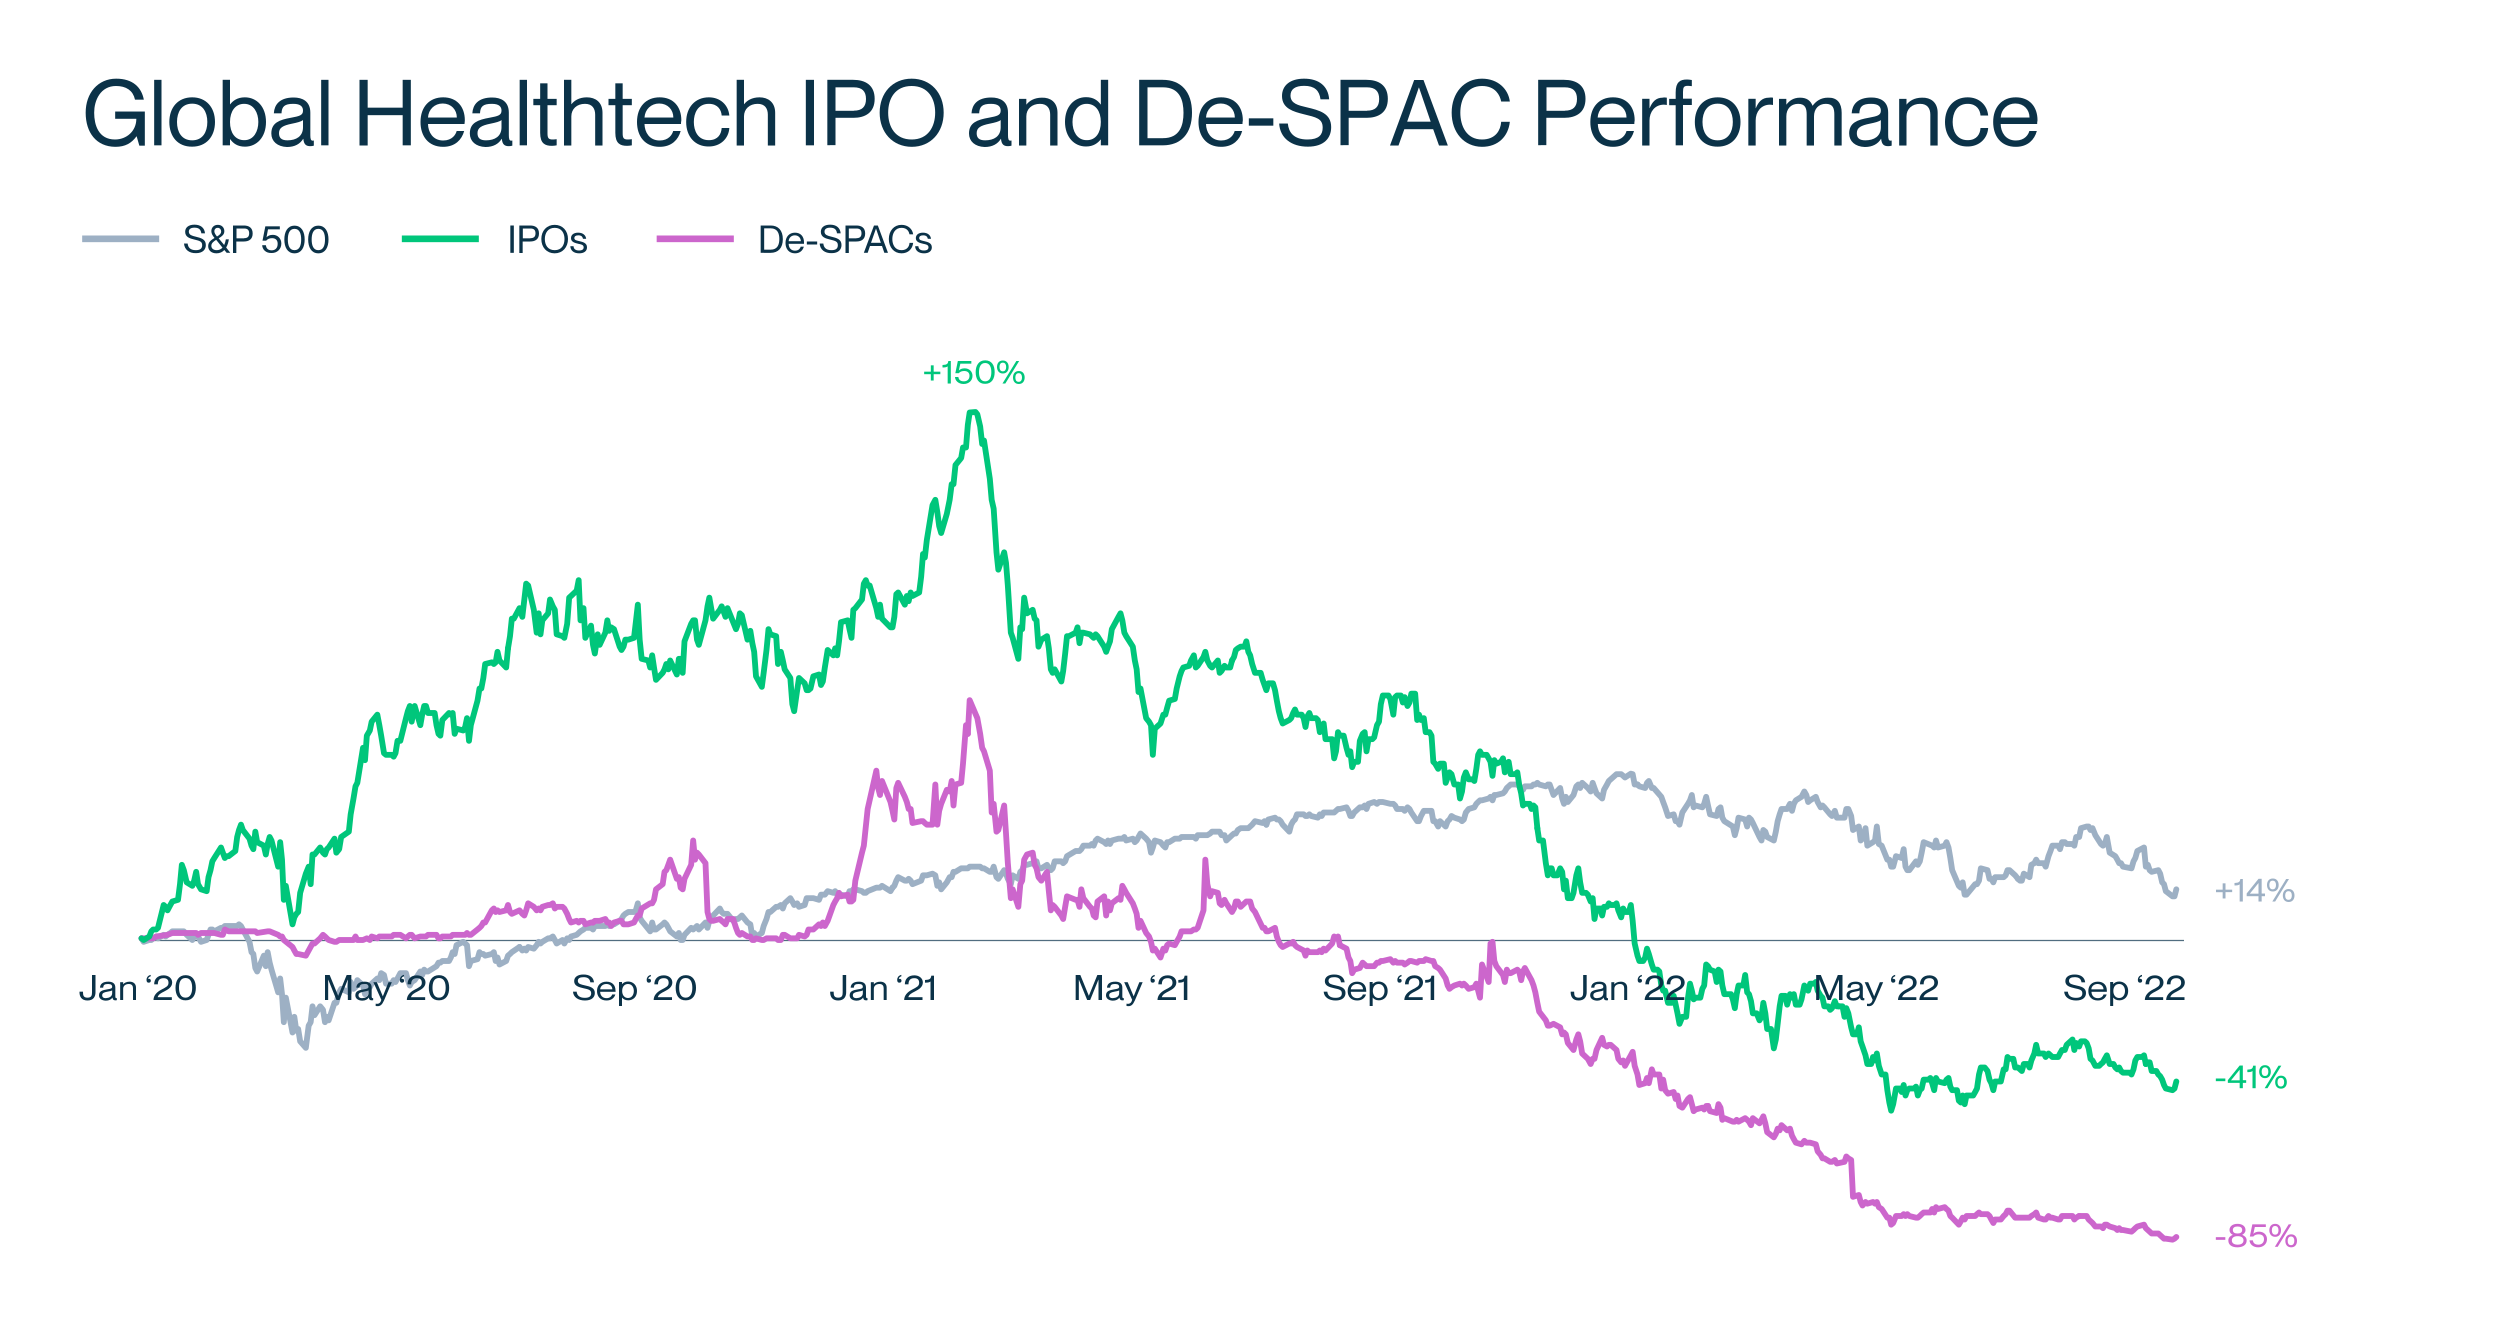 <?xml version="1.0" encoding="utf-8"?>
<!-- Generator: Adobe Illustrator 26.3.1, SVG Export Plug-In . SVG Version: 6.00 Build 0)  -->
<svg version="1.1" id="Layer_1" xmlns="http://www.w3.org/2000/svg" xmlns:xlink="http://www.w3.org/1999/xlink" x="0px" y="0px"
	 viewBox="0 0 1500 800" style="enable-background:new 0 0 1500 800;" xml:space="preserve">
<style type="text/css">
	.st0{fill:#0D3E66;}
	.st1{clip-path:url(#SVGID_00000063605204644486734250000013301908233577120942_);fill:#0D3E66;}
	
		.st2{clip-path:url(#SVGID_00000118368907988761951920000018192780482641974672_);fill:none;stroke:#FF4C29;stroke-width:4;stroke-linejoin:round;stroke-miterlimit:10;stroke-dasharray:9,3;}
	
		.st3{clip-path:url(#SVGID_00000039132217681113223710000011219531228636944787_);fill:none;stroke:#D9D9D9;stroke-width:0.75;stroke-linejoin:round;stroke-miterlimit:10;}
	.st4{clip-path:url(#SVGID_00000074423465924285031920000011530915842521125267_);fill:#99E5FF;}
	
		.st5{clip-path:url(#SVGID_00000006673905347023375960000006270541524317842318_);fill:none;stroke:#00BDFF;stroke-width:6;stroke-linecap:round;stroke-linejoin:round;stroke-miterlimit:10;}
	.st6{clip-path:url(#SVGID_00000160912704593100559850000007368336213533945521_);fill:#00BDFF;}
	.st7{clip-path:url(#SVGID_00000072986423846510677830000009423215250329096886_);fill:#FF4C29;}
	.st8{fill:none;stroke:#00BDFF;stroke-width:6;stroke-miterlimit:8;}
	.st9{fill-rule:evenodd;clip-rule:evenodd;fill:#00BDFF;}
	.st10{fill-rule:evenodd;clip-rule:evenodd;fill:#FF4C29;}
	.st11{fill:none;stroke:#FF4C29;stroke-width:3;stroke-miterlimit:8;stroke-dasharray:8,3;}
	.st12{fill:#00BDFF;}
	.st13{fill:#FFFFFF;}
	.st14{fill:#FF4C29;}
	.st15{clip-path:url(#SVGID_00000145024736357535244580000013374455278026836111_);fill:#0D3E66;}
	
		.st16{clip-path:url(#SVGID_00000003795300172397968530000009425403119236912267_);fill:none;stroke:#FF4C29;stroke-width:4;stroke-linejoin:round;stroke-miterlimit:10;stroke-dasharray:9,3;}
	
		.st17{clip-path:url(#SVGID_00000007428373607535015540000006988421671161047451_);fill:none;stroke:#D9D9D9;stroke-width:0.75;stroke-linejoin:round;stroke-miterlimit:10;}
	.st18{clip-path:url(#SVGID_00000048493859760783976780000007469574343306302882_);fill:#99E5FF;}
	
		.st19{clip-path:url(#SVGID_00000179637505550917528190000012631348629359713682_);fill:none;stroke:#00BDFF;stroke-width:6;stroke-linecap:round;stroke-linejoin:round;stroke-miterlimit:10;}
	.st20{clip-path:url(#SVGID_00000167366014778947688630000002977028345218544516_);fill:#00BDFF;}
	.st21{clip-path:url(#SVGID_00000034796170252845964210000000812718251693615496_);fill:#FF4C29;}
	.st22{fill:#0B3248;}
	.st23{fill:#00C0FF;}
	.st24{fill:none;stroke:#CC66CC;stroke-width:4;stroke-miterlimit:8;}
	.st25{fill:none;stroke:#516D80;stroke-width:0.5;stroke-linejoin:round;stroke-miterlimit:10;}
	.st26{fill:#CC66CC;}
	.st27{fill:none;stroke:#CC66CC;stroke-width:4;stroke-linecap:round;stroke-linejoin:round;stroke-miterlimit:10;}
	.st28{fill:none;stroke:#516D80;stroke-width:0.75;stroke-linejoin:round;stroke-miterlimit:10;}
	.st29{fill:none;stroke:#9DB0C4;stroke-width:4;stroke-miterlimit:8;}
	.st30{fill:none;stroke:#00C67B;stroke-width:4;stroke-miterlimit:8;}
	.st31{fill:#00C67B;}
	.st32{fill:#9DB0C4;}
	.st33{fill:none;stroke:#9DB0C4;stroke-width:3.5;stroke-linecap:round;stroke-linejoin:round;stroke-miterlimit:10;}
	.st34{fill:none;stroke:#CC66CC;stroke-width:3.5;stroke-linecap:round;stroke-linejoin:round;stroke-miterlimit:10;}
	.st35{fill:none;stroke:#00C67B;stroke-width:3.5;stroke-linecap:round;stroke-linejoin:round;stroke-miterlimit:10;}
	.st36{fill-rule:evenodd;clip-rule:evenodd;fill:#9DB0C4;}
	.st37{fill:none;stroke:#516D80;stroke-width:0.25;stroke-linejoin:round;stroke-miterlimit:10;}
	.st38{fill:none;stroke:#516D80;stroke-width:4;stroke-miterlimit:8;}
	.st39{fill:#FFD400;}
	.st40{fill:#FF4D2A;}
	.st41{fill:#516D80;}
	.st42{clip-path:url(#SVGID_00000145055058191675277880000010895567751596267189_);fill:#00C0FF;}
	.st43{clip-path:url(#SVGID_00000148651999008495485350000014928180000234835594_);fill:#0D3E66;}
	.st44{clip-path:url(#SVGID_00000127041834757488665780000016927267691063745928_);fill:#9DB0C4;}
	.st45{clip-path:url(#SVGID_00000006695982331587033680000004738821344749069187_);fill:#CC66CC;}
	.st46{clip-path:url(#SVGID_00000081639070162246261130000005632991117772707202_);fill:#00C67B;}
	.st47{clip-path:url(#SVGID_00000021116088275234952600000018024164819262024619_);fill:#FF4D2A;}
	.st48{clip-path:url(#SVGID_00000152985993495535376060000002012389600133725580_);fill:#FFD400;}
	
		.st49{clip-path:url(#SVGID_00000067235573833774165760000014583547716440950428_);fill:none;stroke:#516D80;stroke-width:4;stroke-linecap:round;stroke-linejoin:round;stroke-miterlimit:10;}
	.st50{clip-path:url(#SVGID_00000048469223649870540650000008958564935842296205_);fill:#00C0FF;}
	.st51{clip-path:url(#SVGID_00000115490311671070155820000010519691448590260652_);fill:#0D3E66;}
	.st52{clip-path:url(#SVGID_00000023986687698185889090000017095839091881124784_);fill:#9DB0C4;}
	.st53{clip-path:url(#SVGID_00000143581498171697044410000000620300652354963620_);fill:#CC66CC;}
	.st54{clip-path:url(#SVGID_00000103983577278487978880000008425590762123287982_);fill:#00C67B;}
	.st55{clip-path:url(#SVGID_00000097466324670051590830000004063530909804633021_);fill:#FF4D2A;}
	.st56{clip-path:url(#SVGID_00000055683824869551768680000005318452188462864517_);fill:#FFD400;}
	
		.st57{clip-path:url(#SVGID_00000142868527696868833000000018294952246994289812_);fill:none;stroke:#516D80;stroke-width:4;stroke-linecap:round;stroke-linejoin:round;stroke-miterlimit:10;}
</style>
<g>
	<path class="st22" d="M51.4,67.6c0-11.8,7.4-20.4,18.3-20.4c10,0,15.2,5.2,16.6,12.6H81c-1.2-5.6-5.4-8.2-11.4-8.2
		c-9.3,0-13.1,8.6-13.1,16c0,7.4,2.6,16.1,12.5,16.1c7,0,12.8-5.1,12.8-12.4H69.1v-4.4h17.8v20.5h-3.3l-1.6-5.6h-0.1
		c-3,4.1-6.7,6.3-12.7,6.3C57.7,88,51.4,79.5,51.4,67.6z"/>
	<path class="st22" d="M92.5,87.3V47.9h4.4v39.3H92.5z"/>
	<path class="st22" d="M101.6,73.2c0-8.7,5.2-14.8,13.7-14.8c8.5,0,13.7,6.1,13.7,14.8c0,8.7-5.2,14.8-13.7,14.8
		C106.7,88.1,101.6,82,101.6,73.2z M124.4,73.2c0-6-2.8-11-9.1-11c-6.3,0-9.1,5-9.1,11s2.8,11,9.1,11
		C121.6,84.2,124.4,79.2,124.4,73.2z"/>
	<path class="st22" d="M159.6,73.2c0,9.2-5.6,14.8-12.6,14.8c-4.5,0-7.1-2-8.8-4.4H138v3.6h-4.4V47.9h4.4v14.7h0.1
		c1.6-2.1,4.3-4.2,8.8-4.2C154,58.4,159.6,64,159.6,73.2z M155,73.2c0-5.5-2.7-10.9-8.5-10.9c-5.2,0-8.5,4.3-8.5,10.9
		c0,6.6,3.2,10.9,8.5,10.9C152.3,84.2,155,78.7,155,73.2z"/>
	<path class="st22" d="M162.8,80.1c0-6.4,4.7-8.2,12-9.5c4.8-0.9,7-1.4,7-4.2c0-2.2-1.2-4.1-5.8-4.1c-5.3,0-6.9,1.6-7.1,5.7h-4.6
		c0.3-5.4,3.7-9.5,11.9-9.5c5.2,0,10,2.2,10,9.1v13.5c0,2.2,0.3,3.3,1.4,3.3c0.2,0,0.3,0,0.7-0.1v3.1c-0.7,0.2-1.4,0.3-2.1,0.3
		c-2.4,0-3.9-0.9-4.2-4.4h-0.1c-1.8,3-5,4.9-9.7,4.9C166.4,88,162.8,84.8,162.8,80.1z M181.8,76.4V72c-0.8,0.9-3.6,1.6-6.6,2.2
		c-5.4,1.1-7.8,2.4-7.8,5.7c0,2.8,1.4,4.3,5.1,4.3C177.7,84.2,181.8,81.8,181.8,76.4z"/>
	<path class="st22" d="M192.7,87.3V47.9h4.4v39.3H192.7z"/>
	<path class="st22" d="M215.7,87.3V47.9h4.9v16.7h21V47.9h4.9v39.3h-4.9V69.1h-21v18.2H215.7z"/>
	<path class="st22" d="M278.7,74.4h-21.9c0.1,4.9,2.9,9.9,9.1,9.9c5.5,0,7.6-3.7,8.1-5.7h4.5c-1.4,5.2-5.4,9.5-12.6,9.5
		c-8.9,0-13.6-6.4-13.6-14.9c0-9,5.3-14.8,13.6-14.8c8.2,0,13,5.6,13,13.8C278.8,73,278.8,74,278.7,74.4z M274.1,70.5
		c0-4.6-3.3-8.4-8.5-8.4c-4.8,0-8.5,3.5-8.8,8.4H274.1z"/>
	<path class="st22" d="M281.9,80.1c0-6.4,4.7-8.2,12-9.5c4.8-0.9,7-1.4,7-4.2c0-2.2-1.2-4.1-5.8-4.1c-5.3,0-6.9,1.6-7.1,5.7h-4.6
		c0.3-5.4,3.7-9.5,11.9-9.5c5.2,0,10,2.2,10,9.1v13.5c0,2.2,0.3,3.3,1.4,3.3c0.2,0,0.3,0,0.7-0.1v3.1c-0.7,0.2-1.4,0.3-2.1,0.3
		c-2.4,0-3.9-0.9-4.2-4.4h-0.1c-1.8,3-5,4.9-9.7,4.9C285.5,88,281.9,84.8,281.9,80.1z M300.9,76.4V72c-0.8,0.9-3.6,1.6-6.6,2.2
		c-5.4,1.1-7.8,2.4-7.8,5.7c0,2.8,1.4,4.3,5.1,4.3C296.9,84.2,300.9,81.8,300.9,76.4z"/>
	<path class="st22" d="M311.8,87.3V47.9h4.4v39.3H311.8z"/>
	<path class="st22" d="M334,63.1h-5.5V80c0,3,0.7,3.7,3.2,3.7c0.9,0,1.4-0.1,2.3-0.2v3.7c-1.3,0.2-1.9,0.3-2.9,0.3
		c-4.1,0-7-1.4-7-7.8V63.1H320v-3.8h4.1v-9.3h4.4v9.3h5.5V63.1z"/>
	<path class="st22" d="M361.5,67.7v19.6h-4.4V68.8c0-3.6-1.7-6.5-6.1-6.5c-4.9,0-8.2,3.1-8.2,7.5v17.5h-4.4V47.9h4.4v14.6h0.1
		c1.5-2,4.5-4.1,9.2-4.1C357.3,58.4,361.5,61.3,361.5,67.7z"/>
	<path class="st22" d="M379.1,63.1h-5.5V80c0,3,0.7,3.7,3.2,3.7c0.9,0,1.4-0.1,2.3-0.2v3.7c-1.3,0.2-1.9,0.3-2.9,0.3
		c-4.1,0-7-1.4-7-7.8V63.1h-4.1v-3.8h4.1v-9.3h4.4v9.3h5.5V63.1z"/>
	<path class="st22" d="M408.6,74.4h-21.9c0.1,4.9,2.9,9.9,9.1,9.9c5.5,0,7.6-3.7,8.1-5.7h4.5c-1.4,5.2-5.4,9.5-12.6,9.5
		c-8.9,0-13.6-6.4-13.6-14.9c0-9,5.3-14.8,13.6-14.8c8.2,0,13,5.6,13,13.8C408.6,73,408.6,74,408.6,74.4z M404,70.5
		c0-4.6-3.3-8.4-8.5-8.4c-4.8,0-8.5,3.5-8.8,8.4H404z"/>
	<path class="st22" d="M411.7,73.2c0-8.8,5.4-14.8,13.6-14.8c6.9,0,11.7,4.6,12.3,10.9H433c-0.2-3.1-2.1-7-7.7-7
		c-6.7,0-9,5.7-9,10.9s2.3,10.9,9,10.9c5.7,0,7.5-3.9,7.7-7.3h4.6c-0.4,6.4-5.4,11.1-12.3,11.1C417.1,88,411.7,82,411.7,73.2z"/>
	<path class="st22" d="M465.1,67.7v19.6h-4.4V68.8c0-3.6-1.7-6.5-6.1-6.5c-4.9,0-8.2,3.1-8.2,7.5v17.5H442V47.9h4.4v14.6h0.1
		c1.5-2,4.5-4.1,9.2-4.1C460.8,58.4,465.1,61.3,465.1,67.7z"/>
	<path class="st22" d="M483.5,87.3V47.9h4.9v39.3H483.5z"/>
	<path class="st22" d="M496.4,87.3V47.9H512c7.2,0,12.8,3.2,12.8,11.4s-5.6,11.4-12.8,11.4h-10.7v16.4H496.4z M512.3,66.4
		c4.9,0,7.3-2.3,7.3-7s-2.4-7-7.3-7h-11v14.1H512.3z"/>
	<path class="st22" d="M527.8,67.6c0-11.8,7.7-20.4,19.2-20.4c11.5,0,19.2,8.6,19.2,20.4c0,11.8-7.7,20.5-19.2,20.5
		C535.5,88,527.8,79.4,527.8,67.6z M561.1,67.6c0-8.5-4.2-16-14.1-16s-14.1,7.5-14.1,16c0,8.5,4.2,16.1,14.1,16.1
		S561.1,76,561.1,67.6z"/>
	<path class="st22" d="M581.4,80.1c0-6.4,4.7-8.2,12-9.5c4.8-0.9,7-1.4,7-4.2c0-2.2-1.2-4.1-5.8-4.1c-5.3,0-6.9,1.6-7.1,5.7h-4.6
		c0.3-5.4,3.7-9.5,11.9-9.5c5.2,0,10,2.2,10,9.1v13.5c0,2.2,0.3,3.3,1.4,3.3c0.2,0,0.3,0,0.7-0.1v3.1c-0.7,0.2-1.4,0.3-2.1,0.3
		c-2.4,0-3.9-0.9-4.2-4.4h-0.1c-1.8,3-5,4.9-9.7,4.9C585,88,581.4,84.8,581.4,80.1z M600.4,76.4V72c-0.8,0.9-3.6,1.6-6.6,2.2
		c-5.4,1.1-7.8,2.4-7.8,5.7c0,2.8,1.4,4.3,5.1,4.3C596.4,84.2,600.4,81.8,600.4,76.4z"/>
	<path class="st22" d="M634.5,67.7v19.6h-4.4V68.8c0-3.6-1.7-6.5-6.1-6.5c-4.9,0-8.2,3.1-8.2,7.5v17.5h-4.4v-28h4.4v3.4h0.1
		c1.5-2,4.5-4.1,9.2-4.1C630.2,58.4,634.5,61.3,634.5,67.7z"/>
	<path class="st22" d="M660.5,47.9h4.4v39.3h-4.4v-3.5h-0.1c-1.7,2.1-4.3,4.2-8.8,4.2c-7,0-12.6-5.6-12.6-14.8
		c0-9.2,5.6-14.8,12.6-14.8c4.5,0,7.1,2,8.8,4.4h0.1V47.9z M660.5,73.2c0-6.6-3.2-10.9-8.5-10.9c-5.8,0-8.5,5.4-8.5,10.9
		c0,5.5,2.7,10.9,8.5,10.9C657.3,84.2,660.5,79.8,660.5,73.2z"/>
	<path class="st22" d="M683.5,87.3V47.9h14.2c10.8,0,17.5,7,17.5,19.7s-6.7,19.6-17.5,19.6H683.5z M697.8,82.9
		c10,0,12.3-7.5,12.3-15.2c0-7.7-2.3-15.3-12.3-15.3h-9.3v30.5H697.8z"/>
	<path class="st22" d="M745.5,74.4h-21.9c0.1,4.9,2.9,9.9,9.1,9.9c5.5,0,7.6-3.7,8.1-5.7h4.5c-1.4,5.2-5.4,9.5-12.6,9.5
		c-8.9,0-13.6-6.4-13.6-14.9c0-9,5.3-14.8,13.6-14.8c8.2,0,13,5.6,13,13.8C745.5,73,745.5,74,745.5,74.4z M740.9,70.5
		c0-4.6-3.3-8.4-8.5-8.4c-4.8,0-8.5,3.5-8.8,8.4H740.9z"/>
	<path class="st22" d="M749.3,75.4V71H764v4.4H749.3z"/>
	<path class="st22" d="M767.5,74.1h5.2c0.5,5.4,3.6,9.6,11.8,9.6c7.1,0,9.1-3.1,9.1-7.1c0-5.5-3.8-6.2-11.5-8.1
		c-5.9-1.5-12.9-3.3-12.9-10.9c0-6.3,4.8-10.4,13.3-10.4c8.9,0,14.4,4.5,15,12.4h-5.2c-0.7-5.3-3.5-8.1-9.8-8.1
		c-5.5,0-8.2,2.1-8.2,5.8c0,4.9,4.7,5.9,9.8,7.1c7.6,1.8,14.6,3.6,14.6,11.9c0,6.5-4.2,11.7-14,11.7C774.9,88,768,82.9,767.5,74.1z"
		/>
	<path class="st22" d="M804.3,87.3V47.9h15.6c7.2,0,12.8,3.2,12.8,11.4s-5.6,11.4-12.8,11.4h-10.7v16.4H804.3z M820.2,66.4
		c4.9,0,7.3-2.3,7.3-7s-2.4-7-7.3-7h-11v14.1H820.2z"/>
	<path class="st22" d="M834,87.3l14.5-39.3h5.6l14.6,39.3h-5.3l-3.5-9.8h-17.3l-3.5,9.8H834z M844.3,73h14.1l-7-20.5h-0.1L844.3,73z
		"/>
	<path class="st22" d="M871,67.6c0-11.8,7.4-20.4,18.2-20.4c9.6,0,15.8,6.3,16.7,13.7h-5.2c-0.7-3.7-3.4-9.3-11.5-9.3
		c-9.3,0-13,8.1-13,16c0,8,3.7,16.1,13,16.1c8.2,0,11.2-5.6,11.5-10.6h5.2c-0.9,8.7-7,15-16.7,15C878.4,88,871,79.5,871,67.6z"/>
	<path class="st22" d="M922.9,87.3V47.9h15.6c7.2,0,12.8,3.2,12.8,11.4s-5.6,11.4-12.8,11.4h-10.7v16.4H922.9z M938.9,66.4
		c4.9,0,7.3-2.3,7.3-7s-2.4-7-7.3-7h-11v14.1H938.9z"/>
	<path class="st22" d="M980.6,74.4h-21.9c0.1,4.9,2.9,9.9,9.1,9.9c5.5,0,7.6-3.7,8.1-5.7h4.5c-1.4,5.2-5.4,9.5-12.6,9.5
		c-8.9,0-13.6-6.4-13.6-14.9c0-9,5.3-14.8,13.6-14.8c8.2,0,13,5.6,13,13.8C980.6,73,980.6,74,980.6,74.4z M975.9,70.5
		c0-4.6-3.3-8.4-8.5-8.4c-4.8,0-8.5,3.5-8.8,8.4H975.9z"/>
	<path class="st22" d="M1000.1,58.6V63c-0.7-0.1-1.2-0.2-1.8-0.2c-5.2,0-8.6,4.1-8.6,9.5v15h-4.4v-28h4.4v5.6h0.1
		c1.5-3.7,3.7-6.3,7.8-6.3C998.5,58.4,999.3,58.5,1000.1,58.6z"/>
	<path class="st22" d="M1009.8,55.2v4h5.3v3.8h-5.3v24.2h-4.4V63.1h-3.9v-3.8h3.9v-3.8c0-6.4,2.7-7.8,6.8-7.8c0.8,0,1.5,0.1,2.9,0.3
		v3.7c-1.1-0.1-1.5-0.2-2.3-0.2C1010.4,51.5,1009.8,52.2,1009.8,55.2z"/>
	<path class="st22" d="M1016.9,73.2c0-8.7,5.2-14.8,13.7-14.8c8.5,0,13.7,6.1,13.7,14.8c0,8.7-5.2,14.8-13.7,14.8
		C1022.1,88.1,1016.9,82,1016.9,73.2z M1039.7,73.2c0-6-2.8-11-9.1-11c-6.3,0-9.1,5-9.1,11s2.8,11,9.1,11
		C1036.9,84.2,1039.7,79.2,1039.7,73.2z"/>
	<path class="st22" d="M1063.8,58.6V63c-0.7-0.1-1.2-0.2-1.8-0.2c-5.2,0-8.6,4.1-8.6,9.5v15h-4.4v-28h4.4v5.6h0.1
		c1.5-3.7,3.7-6.3,7.8-6.3C1062.3,58.4,1063.1,58.5,1063.8,58.6z"/>
	<path class="st22" d="M1105,67.7v19.6h-4.4V68.8c0-3.6-0.7-6.5-5.1-6.5s-7.1,3.1-7.1,7.5v17.5h-4.4V68.8c0-3.6-0.7-6.5-5.1-6.5
		s-7.1,3.1-7.1,7.5v17.5h-4.4v-28h4.4v3.4h0.1c1.5-2,3.9-4.1,8.1-4.1c4,0,6.3,1.7,7.5,4.8h0.1c1.9-2.6,4.8-4.8,9.1-4.8
		C1102.3,58.4,1105,61.8,1105,67.7z"/>
	<path class="st22" d="M1109.5,80.1c0-6.4,4.7-8.2,12-9.5c4.8-0.9,7-1.4,7-4.2c0-2.2-1.2-4.1-5.8-4.1c-5.3,0-6.9,1.6-7.1,5.7h-4.6
		c0.3-5.4,3.7-9.5,11.9-9.5c5.2,0,10,2.2,10,9.1v13.5c0,2.2,0.3,3.3,1.4,3.3c0.2,0,0.3,0,0.7-0.1v3.1c-0.7,0.2-1.4,0.3-2.1,0.3
		c-2.4,0-3.9-0.9-4.2-4.4h-0.1c-1.8,3-5,4.9-9.7,4.9C1113.1,88,1109.5,84.8,1109.5,80.1z M1128.5,76.4V72c-0.8,0.9-3.6,1.6-6.6,2.2
		c-5.4,1.1-7.8,2.4-7.8,5.7c0,2.8,1.4,4.3,5.1,4.3C1124.4,84.2,1128.5,81.8,1128.5,76.4z"/>
	<path class="st22" d="M1162.6,67.7v19.6h-4.4V68.8c0-3.6-1.7-6.5-6.1-6.5c-4.9,0-8.2,3.1-8.2,7.5v17.5h-4.4v-28h4.4v3.4h0.1
		c1.5-2,4.5-4.1,9.2-4.1C1158.3,58.4,1162.6,61.3,1162.6,67.7z"/>
	<path class="st22" d="M1167,73.2c0-8.8,5.4-14.8,13.6-14.8c6.9,0,11.7,4.6,12.3,10.9h-4.6c-0.2-3.1-2.1-7-7.7-7
		c-6.7,0-9,5.7-9,10.9s2.3,10.9,9,10.9c5.7,0,7.5-3.9,7.7-7.3h4.6c-0.4,6.4-5.4,11.1-12.3,11.1C1172.3,88,1167,82,1167,73.2z"/>
	<path class="st22" d="M1222.3,74.4h-21.9c0.1,4.9,2.9,9.9,9.1,9.9c5.5,0,7.6-3.7,8.1-5.7h4.5c-1.4,5.2-5.4,9.5-12.6,9.5
		c-8.9,0-13.6-6.4-13.6-14.9c0-9,5.3-14.8,13.6-14.8c8.2,0,13,5.6,13,13.8C1222.3,73,1222.3,74,1222.3,74.4z M1217.7,70.5
		c0-4.6-3.3-8.4-8.5-8.4c-4.8,0-8.5,3.5-8.8,8.4H1217.7z"/>
</g>
<line class="st24" x1="394" y1="143.3" x2="440.3" y2="143.3"/>
<g>
	<path class="st22" d="M456.4,151.7v-16.4h6c4.5,0,7.3,2.9,7.3,8.2s-2.8,8.2-7.3,8.2H456.4z M462.4,149.8c4.2,0,5.2-3.2,5.2-6.4
		s-1-6.4-5.2-6.4h-3.9v12.8H462.4z"/>
	<path class="st22" d="M482.4,146.3h-9.2c0,2.1,1.2,4.1,3.8,4.1c2.3,0,3.2-1.5,3.4-2.4h1.9c-0.6,2.2-2.3,4-5.3,4
		c-3.7,0-5.7-2.7-5.7-6.2c0-3.7,2.2-6.2,5.7-6.2c3.4,0,5.4,2.3,5.4,5.8C482.4,145.7,482.4,146.1,482.4,146.3z M480.5,144.7
		c0-1.9-1.4-3.5-3.6-3.5c-2,0-3.6,1.4-3.7,3.5H480.5z"/>
	<path class="st22" d="M484.1,146.7v-1.8h6.2v1.8H484.1z"/>
	<path class="st22" d="M491.8,146.1h2.2c0.2,2.3,1.5,4,4.9,4c3,0,3.8-1.3,3.8-3c0-2.3-1.6-2.6-4.8-3.4c-2.5-0.6-5.4-1.4-5.4-4.6
		c0-2.6,2-4.3,5.6-4.3c3.7,0,6,1.9,6.3,5.2h-2.2c-0.3-2.2-1.4-3.4-4.1-3.4c-2.3,0-3.4,0.9-3.4,2.4c0,2,2,2.5,4.1,3
		c3.2,0.8,6.1,1.5,6.1,5c0,2.7-1.8,4.9-5.9,4.9C494.9,152,492,149.8,491.8,146.1z"/>
	<path class="st22" d="M507.3,151.7v-16.4h6.5c3,0,5.3,1.3,5.3,4.8s-2.3,4.8-5.3,4.8h-4.5v6.9H507.3z M513.9,142.9c2,0,3-0.9,3-2.9
		s-1-2.9-3-2.9h-4.6v5.9H513.9z"/>
	<path class="st22" d="M518.3,151.7l6.1-16.4h2.3l6.1,16.4h-2.2l-1.4-4.1h-7.2l-1.4,4.1H518.3z M522.6,145.7h5.9l-2.9-8.6h0
		L522.6,145.7z"/>
	<path class="st22" d="M533.3,143.4c0-4.9,3.1-8.5,7.6-8.5c4,0,6.6,2.6,7,5.7h-2.2c-0.3-1.6-1.4-3.9-4.8-3.9c-3.9,0-5.5,3.4-5.5,6.7
		c0,3.3,1.5,6.7,5.5,6.7c3.4,0,4.7-2.3,4.8-4.4h2.2c-0.4,3.6-2.9,6.3-7,6.3C536.4,152,533.3,148.4,533.3,143.4z"/>
	<path class="st22" d="M549.1,147.7h1.9c0.1,1.4,0.9,2.6,3.3,2.6c2.3,0,2.8-1,2.8-1.9c0-1.6-1.7-1.8-3.1-2.1c-2-0.5-4.5-1-4.5-3.4
		c0-2,1.6-3.3,4.3-3.3c3,0,4.6,1.7,4.8,3.7h-1.9c-0.2-0.9-0.6-2.1-2.8-2.1c-1.7,0-2.4,0.7-2.4,1.6c0,1.4,1.5,1.5,3.1,1.9
		c2.1,0.5,4.5,1.1,4.5,3.7c0,2.2-1.7,3.6-4.7,3.6C551,152,549.1,150.2,549.1,147.7z"/>
</g>
<g>
	<path class="st22" d="M110.4,146.1h2.2c0.2,2.3,1.5,4,4.9,4c3,0,3.8-1.3,3.8-3c0-2.3-1.6-2.6-4.8-3.4c-2.5-0.6-5.4-1.4-5.4-4.6
		c0-2.6,2-4.3,5.6-4.3c3.7,0,6,1.9,6.3,5.2h-2.2c-0.3-2.2-1.4-3.4-4.1-3.4c-2.3,0-3.4,0.9-3.4,2.4c0,2,2,2.5,4.1,3
		c3.2,0.8,6.1,1.5,6.1,5c0,2.7-1.8,4.9-5.9,4.9C113.5,152,110.7,149.8,110.4,146.1z"/>
	<path class="st22" d="M138.2,151.7H136l-1.4-1.7c-1.1,1.2-2.7,2-4.7,2c-3.2,0-5-1.9-5-4.3c0-2.5,1.9-3.8,3.8-4.9
		c-1.1-1.4-1.9-2.6-1.9-4.1c0-1.9,1.3-3.8,3.9-3.8c2.5,0,3.9,1.8,3.9,3.8c0,2-1.3,3-3.4,4.3l3.3,4c0.5-1,0.8-2.2,1-3.4h1.8
		c-0.2,1.6-0.7,3.4-1.6,4.9L138.2,151.7z M133.5,148.6l-3.8-4.7c-1.6,1-2.9,2-2.9,3.6c0,1.5,1.2,2.6,3.2,2.6
		C131.5,150.1,132.6,149.5,133.5,148.6z M128.6,138.7c0,1.1,0.7,2.1,1.6,3.2c1.7-1,2.5-1.8,2.5-3c0-1.2-0.8-2.2-2-2.2
		C129.4,136.6,128.6,137.6,128.6,138.7z"/>
	<path class="st22" d="M139.8,151.7v-16.4h6.5c3,0,5.3,1.3,5.3,4.8s-2.3,4.8-5.3,4.8h-4.5v6.9H139.8z M146.5,142.9c2,0,3-0.9,3-2.9
		s-1-2.9-3-2.9h-4.6v5.9H146.5z"/>
	<path class="st22" d="M157.3,147.1h2.2c0.2,1.5,1,3.1,3.5,3.1c2.2,0,3.6-1.4,3.6-3.9c0-2.4-1.4-3.4-3.4-3.4c-1.4,0-2.7,0.5-3.5,1.5
		h-2.2l1.7-8.6h8.7v1.8h-7.1l-0.9,4.8v0c0.8-0.9,2-1.5,3.8-1.5c3,0,5.1,2.3,5.1,5.2c0,3.4-2.5,5.7-5.7,5.7
		C159.4,152,157.4,149.6,157.3,147.1z"/>
	<path class="st22" d="M170.6,143.7c0-4.5,1.8-8.3,6.1-8.3s6.1,3.8,6.1,8.3c0,4.5-1.8,8.3-6.1,8.3S170.6,148.2,170.6,143.7z
		 M180.7,143.7c0-3.4-0.9-6.4-4-6.4s-4,3.1-4,6.4c0,3.4,0.9,6.4,4,6.4S180.7,147.1,180.7,143.7z"/>
	<path class="st22" d="M184.9,143.7c0-4.5,1.8-8.3,6.1-8.3s6.1,3.8,6.1,8.3c0,4.5-1.8,8.3-6.1,8.3S184.9,148.2,184.9,143.7z
		 M195,143.7c0-3.4-0.9-6.4-4-6.4s-4,3.1-4,6.4c0,3.4,0.9,6.4,4,6.4S195,147.1,195,143.7z"/>
</g>
<g>
	<path class="st22" d="M306.2,151.7v-16.4h2.1v16.4H306.2z"/>
	<path class="st22" d="M311.6,151.7v-16.4h6.5c3,0,5.3,1.3,5.3,4.8s-2.3,4.8-5.3,4.8h-4.5v6.9H311.6z M318.3,142.9c2,0,3-0.9,3-2.9
		s-1-2.9-3-2.9h-4.6v5.9H318.3z"/>
	<path class="st22" d="M324.8,143.4c0-4.9,3.2-8.5,8-8.5s8,3.6,8,8.5c0,4.9-3.2,8.6-8,8.6S324.8,148.4,324.8,143.4z M338.7,143.4
		c0-3.5-1.7-6.7-5.9-6.7c-4.1,0-5.9,3.2-5.9,6.7c0,3.5,1.7,6.7,5.9,6.7C337,150.1,338.7,147,338.7,143.4z"/>
	<path class="st22" d="M342.2,147.7h1.9c0.1,1.4,0.9,2.6,3.3,2.6c2.3,0,2.8-1,2.8-1.9c0-1.6-1.7-1.8-3.1-2.1c-2-0.5-4.5-1-4.5-3.4
		c0-2,1.6-3.3,4.3-3.3c3,0,4.6,1.7,4.8,3.7h-1.9c-0.2-0.9-0.6-2.1-2.8-2.1c-1.7,0-2.4,0.7-2.4,1.6c0,1.4,1.5,1.5,3.1,1.9
		c2.1,0.5,4.5,1.1,4.5,3.7c0,2.2-1.7,3.6-4.7,3.6C344.1,152,342.3,150.2,342.2,147.7z"/>
</g>
<line class="st29" x1="49.3" y1="143.3" x2="95.5" y2="143.3"/>
<line class="st30" x1="241.1" y1="143.3" x2="287.3" y2="143.3"/>
<g>
	<path class="st26" d="M1329.5,743.9v-1.6h5.7v1.6H1329.5z"/>
	<path class="st26" d="M1337,744.3c0-1.9,1.3-2.8,2.7-3.4v0c-1.1-0.5-2-1.4-2-2.9c0-2.3,2-3.7,4.8-3.7s4.8,1.4,4.8,3.7
		c0,1.5-1,2.4-2,2.9v0c1.4,0.6,2.7,1.5,2.7,3.4c0,2.7-2.4,4.1-5.6,4.1S1337,747,1337,744.3z M1346.1,744.2c0-1.6-1.3-2.5-3.5-2.5
		s-3.5,0.9-3.5,2.5c0,1.7,1.3,2.6,3.5,2.6S1346.1,745.9,1346.1,744.2z M1345.3,738c0-1.5-1.1-2.1-2.8-2.1s-2.8,0.7-2.8,2.1
		c0,1.5,1.1,2.1,2.8,2.1S1345.3,739.5,1345.3,738z"/>
	<path class="st26" d="M1349.7,744.2h2c0.2,1.3,0.9,2.6,3.3,2.6c2,0,3.4-1.2,3.4-3.3c0-2-1.3-2.9-3.2-2.9c-1.3,0-2.5,0.4-3.2,1.3
		h-2.1l1.5-7.3h8.1v1.6h-6.6l-0.9,4.1v0c0.8-0.8,1.9-1.3,3.5-1.3c2.8,0,4.7,2,4.7,4.5c0,2.9-2.3,4.9-5.3,4.9
		C1351.7,748.4,1349.8,746.4,1349.7,744.2z"/>
	<path class="st26" d="M1361.6,738.2c0-2.1,1.1-3.9,3.5-3.9c2.4,0,3.5,1.8,3.5,3.9c0,2.1-1.1,3.9-3.5,3.9
		C1362.8,742.1,1361.6,740.3,1361.6,738.2z M1367.1,738.2c0-1.5-0.6-2.6-2-2.6s-2,1-2,2.6s0.6,2.6,2,2.6S1367.1,739.7,1367.1,738.2z
		 M1364.9,748.1l8.3-13.5h1.7l-8.3,13.5H1364.9z M1371.2,744.5c0-2.1,1.1-3.9,3.5-3.9c2.4,0,3.5,1.8,3.5,3.9c0,2.1-1.1,3.9-3.5,3.9
		C1372.3,748.4,1371.2,746.6,1371.2,744.5z M1376.6,744.5c0-1.5-0.6-2.6-2-2.6c-1.3,0-2,1-2,2.6s0.6,2.6,2,2.6
		C1376,747.1,1376.6,746,1376.6,744.5z"/>
</g>
<g>
	<path class="st31" d="M558.5,228.3v-3.8h-4V223h4v-3.8h1.7v3.8h4v1.5h-4v3.8H558.5z"/>
	<path class="st31" d="M568.6,219.8c-0.6,0.6-1.8,0.7-3.1,0.7V219c2.8-0.1,3.3-0.8,3.5-2.4h1.5v13.5h-1.9V219.8z"/>
	<path class="st31" d="M573,226.2h2c0.2,1.3,0.9,2.6,3.3,2.6c2,0,3.4-1.2,3.4-3.3c0-2-1.3-2.9-3.2-2.9c-1.3,0-2.5,0.4-3.2,1.3h-2.1
		l1.5-7.3h8.1v1.6h-6.6l-0.9,4.1v0c0.8-0.8,1.9-1.3,3.5-1.3c2.8,0,4.7,2,4.7,4.5c0,2.9-2.3,4.9-5.3,4.9
		C575,230.4,573.1,228.4,573,226.2z"/>
	<path class="st31" d="M585.4,223.3c0-3.8,1.7-7.1,5.7-7.1c4.1,0,5.7,3.2,5.7,7.1c0,3.8-1.7,7-5.7,7
		C587.1,230.4,585.4,227.2,585.4,223.3z M594.8,223.3c0-2.9-0.9-5.5-3.7-5.5c-2.8,0-3.7,2.6-3.7,5.5c0,2.9,0.9,5.5,3.7,5.5
		C593.9,228.8,594.8,226.2,594.8,223.3z"/>
	<path class="st31" d="M598.2,220.2c0-2.1,1.1-3.9,3.5-3.9c2.4,0,3.5,1.8,3.5,3.9c0,2.1-1.1,3.9-3.5,3.9
		C599.4,224.1,598.2,222.3,598.2,220.2z M603.7,220.2c0-1.5-0.6-2.6-2-2.6s-2,1-2,2.6s0.6,2.6,2,2.6S603.7,221.7,603.7,220.2z
		 M601.5,230.1l8.3-13.5h1.7l-8.3,13.5H601.5z M607.8,226.5c0-2.1,1.1-3.9,3.5-3.9c2.4,0,3.5,1.8,3.5,3.9s-1.1,3.9-3.5,3.9
		C608.9,230.4,607.8,228.6,607.8,226.5z M613.2,226.5c0-1.5-0.6-2.6-2-2.6c-1.3,0-2,1-2,2.6s0.6,2.6,2,2.6
		C612.6,229.1,613.2,228,613.2,226.5z"/>
</g>
<g>
	<path class="st32" d="M1333.6,539.1v-3.8h-4v-1.5h4V530h1.7v3.8h4v1.5h-4v3.8H1333.6z"/>
	<path class="st32" d="M1343.8,530.6c-0.6,0.6-1.8,0.7-3.1,0.7v-1.5c2.8-0.1,3.3-0.8,3.5-2.4h1.5v13.5h-1.9V530.6z"/>
	<path class="st32" d="M1355.1,540.9v-3.2h-7.1v-1.6l7.1-8.8h1.9v8.8h2v1.6h-2v3.2H1355.1z M1349.9,536.2h5.2v-6.4L1349.9,536.2z"/>
	<path class="st32" d="M1360.2,531c0-2.1,1.1-3.9,3.5-3.9c2.4,0,3.5,1.8,3.5,3.9c0,2.1-1.1,3.9-3.5,3.9
		C1361.3,534.9,1360.2,533.1,1360.2,531z M1365.6,531c0-1.5-0.6-2.6-2-2.6s-2,1-2,2.6s0.6,2.6,2,2.6S1365.6,532.5,1365.6,531z
		 M1363.4,540.9l8.3-13.5h1.7l-8.3,13.5H1363.4z M1369.7,537.3c0-2.1,1.1-3.9,3.5-3.9c2.4,0,3.5,1.8,3.5,3.9s-1.1,3.9-3.5,3.9
		C1370.8,541.2,1369.7,539.4,1369.7,537.3z M1375.1,537.3c0-1.5-0.6-2.6-2-2.6c-1.3,0-2,1-2,2.6s0.6,2.6,2,2.6
		C1374.5,539.9,1375.1,538.8,1375.1,537.3z"/>
</g>
<g>
	<path class="st31" d="M1329.5,648.7v-1.6h5.7v1.6H1329.5z"/>
	<path class="st31" d="M1343.8,652.9v-3.2h-7.1v-1.6l7.1-8.8h1.9v8.8h2v1.6h-2v3.2H1343.8z M1338.6,648.2h5.2v-6.4L1338.6,648.2z"/>
	<path class="st31" d="M1351.5,642.6c-0.6,0.6-1.8,0.7-3.1,0.7v-1.5c2.8-0.1,3.3-0.8,3.5-2.4h1.5v13.5h-1.9V642.6z"/>
	<path class="st31" d="M1355.5,643c0-2.1,1.1-3.9,3.5-3.9c2.4,0,3.5,1.8,3.5,3.9c0,2.1-1.1,3.9-3.5,3.9
		C1356.7,646.9,1355.5,645.1,1355.5,643z M1361,643c0-1.5-0.6-2.6-2-2.6s-2,1-2,2.6s0.6,2.6,2,2.6S1361,644.5,1361,643z
		 M1358.8,652.9l8.3-13.5h1.7l-8.3,13.5H1358.8z M1365.1,649.3c0-2.1,1.1-3.9,3.5-3.9c2.4,0,3.5,1.8,3.5,3.9c0,2.1-1.1,3.9-3.5,3.9
		C1366.2,653.2,1365.1,651.4,1365.1,649.3z M1370.5,649.3c0-1.5-0.6-2.6-2-2.6c-1.3,0-2,1-2,2.6s0.6,2.6,2,2.6
		C1369.9,651.9,1370.5,650.8,1370.5,649.3z"/>
</g>
<g>
	<path class="st22" d="M47.7,595.4V595h2.1v0.4c0,1.8,0.3,3.2,2.7,3.2c2.4,0,2.7-1.4,2.7-3.2V585h2.1v10.4c0,2.4-1.1,4.9-4.8,4.9
		S47.7,597.8,47.7,595.4z"/>
	<path class="st22" d="M59.4,597.2c0-2.5,2-3.1,5-3.6c2-0.3,2.9-0.5,2.9-1.6c0-0.8-0.5-1.6-2.4-1.6c-2.2,0-2.9,0.6-3,2.2h-1.9
		c0.1-2.1,1.5-3.6,5-3.6c2.2,0,4.2,0.8,4.2,3.5v5.1c0,0.8,0.1,1.3,0.6,1.3c0.1,0,0.1,0,0.3,0v1.2c-0.3,0.1-0.6,0.1-0.9,0.1
		c-1,0-1.6-0.4-1.7-1.7h0c-0.8,1.2-2.1,1.9-4,1.9C60.8,600.3,59.4,599,59.4,597.2z M67.3,595.9v-1.7c-0.3,0.3-1.5,0.6-2.8,0.8
		c-2.3,0.4-3.2,0.9-3.2,2.2c0,1,0.6,1.7,2.1,1.7C65.6,598.8,67.3,597.9,67.3,595.9z"/>
	<path class="st22" d="M81.6,592.5v7.5h-1.8v-7.1c0-1.4-0.7-2.5-2.5-2.5c-2.1,0-3.4,1.2-3.4,2.9v6.7h-1.8v-10.7h1.8v1.3h0
		c0.6-0.8,1.9-1.6,3.9-1.6C79.8,589,81.6,590.1,81.6,592.5z"/>
	<path class="st22" d="M87.9,587.9c0-1.3,0.7-2.5,2.5-3v0.9c-0.8,0.2-1.5,0.7-1.5,1.6c0.7-0.3,1.6,0,1.6,1c0,0.8-0.5,1.2-1.2,1.2
		C88.4,589.7,87.9,589.1,87.9,587.9z"/>
	<path class="st22" d="M92.1,600c0-2.6,1.8-4.7,4.7-6.2c3-1.6,4.3-2.1,4.3-4.2c0-1.2-0.5-2.7-2.9-2.7c-2.8,0-3.5,1.7-3.5,3.7h-2.2
		c0-3,1.8-5.4,5.7-5.4c2.7,0,5.1,1.6,5.1,4.3c0,2.8-2.5,4.2-4.8,5.4c-1.8,0.9-3.5,1.8-3.9,3.4v0h8.5v1.7H92.1z"/>
	<path class="st22" d="M105.3,592.7c0-4.1,1.8-7.6,6.1-7.6c4.3,0,6.1,3.4,6.1,7.6s-1.8,7.5-6.1,7.5
		C107.1,600.3,105.3,596.9,105.3,592.7z M115.3,592.7c0-3.1-0.9-5.9-4-5.9s-3.9,2.8-3.9,5.9c0,3.1,0.9,5.9,3.9,5.9
		S115.3,595.8,115.3,592.7z"/>
</g>
<line class="st28" x1="84" y1="564.3" x2="1310.4" y2="564.3"/>
<g>
	<g>
		<polyline class="st33" points="84.9,563 86.2,565.1 89.6,564 90.8,564 91.9,563 93.7,561.9 94.8,563 98.2,560.9 99.4,561.9 
			100.5,560.9 102.2,559.8 103.4,558.8 108,558.8 109.1,558.8 110.3,558.8 112,560.9 115.4,564 116.5,561.9 117.7,561.9 
			118.8,561.9 120.6,565.1 124,564 125.1,560.9 126.3,557.7 127.4,557.7 128.6,558.8 132.6,556.7 133.7,556.7 134.9,555.6 
			136,555.6 137.2,555.6 142.3,555.6 143.4,554.6 144.6,555.6 145.7,557.7 149.7,565.1 150.9,571.3 152,572.4 153.2,580.8 
			154.3,582.9 158.3,573.4 159.5,579.7 160.6,571.3 161.8,577.6 162.9,581.8 166.9,595.4 168.1,587.1 169.2,596.5 170.3,613.3 
			171.5,598.6 175.5,619.5 176.6,610.1 177.8,618.5 178.9,617.4 180.1,624.8 183.5,628.7 185.2,615.4 186.4,613.3 187.5,603.8 
			188.7,609.1 192.1,603.8 193.8,605.9 195,613.3 196.1,610.1 197.2,612.2 200.7,601.7 201.8,601.7 203.5,595.4 204.7,593.3 
			209.3,595.4 210.4,589.2 212.1,593.3 213.3,592.3 214.4,588.1 217.8,591.3 219,596.5 220.1,592.3 221.9,592.3 223,590.2 
			226.4,587.1 227.6,588.1 228.7,583.9 230.4,585 231.6,590.2 235,590.2 236.2,588.1 237.3,589.2 238.5,587.1 240.2,583.9 
			243.6,583.9 244.7,588.1 245.9,591.3 247,589.2 248.8,588.1 252.2,582.9 253.3,585 254.5,581.8 255.6,582.9 256.8,582.9 
			261.9,579.7 263.1,577.6 264.2,577.6 265.4,576.6 269.4,576.6 270.5,574.5 271.6,571.3 272.8,572.4 273.9,567.1 277.9,565.1 
			279.1,566.1 280.2,567.1 281.4,579.7 282.5,576.6 286.5,575.5 287.7,571.3 288.8,572.4 290,572.4 291.1,573.4 295.1,572.4 
			296.3,571.3 297.4,576.6 298.5,574.5 299.7,578.7 303.7,576.6 304.8,573.4 306,572.4 307.1,571.3 311.7,568.2 		"/>
		<polyline class="st33" points="311.7,568.2 313.4,570.3 314.6,569.2 315.7,570.3 316.9,568.2 320.3,569.2 322,567.1 323.2,565.1 
			324.3,566.1 325.4,565.1 328.9,563 330,563 331.7,561.9 332.9,564 334,566.1 337.5,564 338.6,566.1 340.3,563 341.5,564 
			342.6,561.9 346,560.9 347.2,559.8 348.3,558.8 350.1,557.7 351.2,556.7 354.6,556.7 355.8,557.7 356.9,555.6 358.6,555.6 
			359.8,555.6 363.2,555.6 364.4,554.6 365.5,555.6 366.7,554.6 368.4,554.6 371.8,552.5 372.9,551.4 374.1,549.3 375.2,548.3 
			377,547.2 380.4,547.2 381.5,546.2 382.7,542 383.8,550.4 385,552.5 390.1,558.8 391.3,553.5 392.4,557.7 393.6,557.7 
			397.6,554.6 398.7,553.5 399.8,554.6 401,556.7 402.1,558.8 406.1,561.9 407.3,559.8 408.4,564 409.6,564 410.7,560.9 
			414.7,556.7 415.9,557.7 417,556.7 418.2,555.6 419.3,557.7 423.3,553.5 424.5,556.7 425.6,552.5 426.7,551.4 427.9,549.3 
			431.9,545.1 433,547.2 434.2,548.3 435.3,548.3 436.5,548.3 439.9,552.5 441.6,551.4 442.8,551.4 443.9,550.4 445.1,549.3 
			448.5,553.5 450.2,554.6 451.4,561.9 452.5,559.8 453.6,561.9 457.1,559.8 458.2,555.6 459.9,551.4 461.1,547.2 462.2,547.2 
			465.7,544.1 466.8,544.1 468.5,543 469.7,545.1 470.8,542 474.2,538.9 475.4,540.9 476.5,543 478.3,542 479.4,544.1 482.8,543 
			484,538.9 485.1,538.9 488,538.9 491.4,539.9 492.6,536.8 493.7,536.8 494.9,536.8 496.6,534.7 500,535.7 501.1,534.7 
			502.3,536.8 503.4,536.8 504.6,536.8 508.6,537.8 509.7,534.7 510.9,534.7 512,533.6 513.2,533.6 517.2,534.7 518.3,535.7 
			519.5,535.7 520.6,534.7 525.8,532.6 526.9,532.6 528,532.6 529.2,531.5 534.3,534.7 535.5,532.6 		"/>
		<polyline class="st33" points="535.5,532.6 536.6,531.5 537.8,528.4 538.9,526.3 542.9,528.4 544.1,528.4 545.2,527.3 
			546.4,528.4 547.5,530.5 552.7,528.4 553.8,525.2 554.9,525.2 556.1,525.2 559.5,524.2 561.2,525.2 562.4,531.5 563.5,529.4 
			564.7,533.6 568.1,529.4 569.8,526.3 571,526.3 572.1,523.1 573.3,523.1 576.7,521 577.8,521 579.6,521 580.7,521 581.8,520 
			586.4,520 588.1,520 589.3,521 590.4,521 593.9,523.1 595,523.1 596.2,520 597.9,526.3 599,527.3 602.5,522.1 603.6,524.2 
			604.7,527.3 606.5,530.5 607.6,525.2 611,527.3 612.2,523.1 613.3,522.1 614.5,518.9 616.2,518.9 619.6,517.9 620.8,517.9 
			621.9,516.8 623.1,521 624.8,521 628.2,518.9 629.3,521 630.5,522.1 631.6,521 632.8,516.8 636.8,516.8 637.9,517.9 639.1,516.8 
			640.2,513.7 645.4,510.6 646.5,510.6 647.7,510.6 648.8,509.5 650,507.4 654,507.4 655.1,506.4 656.2,507.4 657.4,504.3 
			658.5,503.2 662.5,505.3 663.7,506.4 664.8,504.3 666,506.4 667.1,504.3 671.1,503.2 672.3,503.2 673.4,503.2 674.6,502.2 
			675.7,504.3 679.7,503.2 680.9,505.3 682,504.3 683.1,502.2 684.3,500.1 687.7,503.2 689.4,505.3 690.6,511.6 691.7,508.5 
			692.9,504.3 696.3,505.3 698,507.4 699.2,508.5 700.3,505.3 701.5,505.3 704.9,503.2 706,503.2 707.8,503.2 708.9,502.2 
			710,502.2 714.6,502.2 716.3,502.2 717.5,503.2 718.6,501.1 722.1,501.1 723.2,501.1 724.4,501.1 726.1,500.1 727.2,499 
			730.7,499 731.8,499 732.9,501.1 734.7,501.1 735.8,504.3 739.2,501.1 740.4,500.1 741.5,500.1 742.7,498 744.4,496.9 
			747.8,496.9 749,496.9 750.1,495.9 751.3,494.8 753,492.7 757.6,493.8 758.7,492.7 759.8,494.8 		"/>
		<polyline class="st33" points="759.8,494.8 761,491.7 765,490.6 766.1,491.7 767.3,491.7 768.4,492.7 769.6,494.8 773.6,499 
			774.7,494.8 775.9,492.7 777,491.7 778.2,488.6 782.2,488.6 783.3,489.6 784.4,489.6 785.6,488.6 786.7,489.6 790.7,490.6 
			791.9,488.6 793,489.6 794.2,487.5 795.3,487.5 799.3,487.5 800.5,487.5 801.6,486.5 802.8,485.4 803.9,485.4 807.9,484.4 
			809.1,486.5 810.2,489.6 811.3,489.6 812.5,487.5 815.9,484.4 817.6,484.4 818.8,483.3 819.9,485.4 821.1,482.3 824.5,481.2 
			826.2,482.3 827.4,481.2 828.5,481.2 829.7,481.2 834.2,482.3 836,482.3 837.1,483.3 838.2,485.4 841.7,485.4 842.8,486.5 
			844.5,484.4 845.7,485.4 846.8,487.5 850.3,492.7 851.4,492.7 852.6,489.6 854.3,486.5 855.4,486.5 858.9,486.5 860,492.7 
			861.1,492.7 862.9,495.9 864,492.7 867.4,495.9 868.6,492.7 869.7,491.7 870.9,489.6 872.6,490.6 876,491.7 877.2,492.7 
			878.3,491.7 879.5,487.5 881.2,485.4 884.6,484.4 885.8,482.3 886.9,481.2 888,480.2 889.2,480.2 893.2,479.1 894.3,478.1 
			895.5,480.2 896.6,477 897.8,477 901.8,476 902.9,474.9 904.1,472.8 905.2,471.8 906.4,470.7 910.4,470.7 911.5,471.8 
			912.7,473.9 913.8,473.9 914.9,471.8 918.9,471.8 920.1,470.7 921.2,470.7 922.4,469.7 923.5,470.7 927.5,471.8 928.7,470.7 
			929.8,470.7 932.1,477 936.1,472.8 937.3,479.1 938.4,482.3 939.5,478.1 940.7,481.2 944.1,477 945.8,471.8 947,470.7 
			948.1,472.8 949.3,469.7 952.7,472.8 954.4,474.9 955.6,469.7 956.7,472.8 957.9,476 961.3,479.1 962.4,473.9 964.2,470.7 
			965.3,468.6 969.9,464.5 971,464.5 972.7,464.5 973.9,465.5 975,466.5 978.5,464.2 979.6,464.5 980.8,470.7 982.5,470.7 		"/>
		<polyline class="st33" points="982.5,470.7 983.6,471.8 987.1,472.8 988.2,469.7 989.3,468.6 991.1,472.8 992.2,472.8 
			996.8,478.1 997.9,481.2 999.1,484.4 1000.8,489.6 1004.2,488.6 1005.4,492.7 1006.5,492.7 1007.7,494.8 1009.4,487.5 
			1012.8,482.3 1014,480.2 1015.1,477 1016.2,484.4 1017.4,483.3 1021.4,484.4 1022.5,482.3 1023.7,478.1 1024.8,483.3 1026,488.6 
			1030,489.6 1031.1,485.4 1032.3,484.4 1033.4,490.6 1034.6,492.7 1039.7,495.9 1040.9,501.1 1042,496.9 1043.1,490.6 
			1047.1,491.7 1048.3,495.9 1049.4,490.6 1050.6,491.7 1051.7,493.8 1055.7,502.2 1056.9,504.3 1058,498 1059.2,499 1060.3,502.2 
			1064.3,504.3 1065.5,499 1066.6,492.7 1067.8,488.6 1068.9,485.4 1072.3,485.4 1074,482.3 1075.2,486.5 1076.3,482.3 
			1077.5,480.2 1080.9,478.1 1082.6,474.9 1083.8,477 1084.9,481.2 1086.1,480.2 1089.5,478.1 1090.6,481.2 1092.4,484.4 
			1093.5,483.3 1094.6,484.4 1098.1,488.6 1099.2,489.6 1100.9,486.5 1102.1,490.6 1106.7,490.6 1107.8,485.4 1109,485.4 
			1110.7,489.6 1111.8,498 1115.3,495.9 1116.4,504.3 1117.5,503.2 1119.3,496.9 1120.4,507.4 1123.8,505.3 1125,504.3 
			1126.1,495.9 1127.3,506.4 1129,507.4 1132.4,515.8 1133.6,515.8 1134.7,520 1135.9,520 1137.6,513.7 1141,514.8 1142.2,509.5 
			1143.3,520 1144.4,522.1 1145.6,522.1 1149.6,516.8 1150.7,518.9 1151.9,516.8 1153,511.6 1154.2,505.3 1159.3,507.4 
			1160.5,508.5 1161.6,504.3 1162.8,508.5 1166.8,507.4 1167.9,505.3 1169.1,508.5 1170.2,514.8 1171.3,522.1 1175.3,531.5 
			1176.5,532.6 1177.6,529.4 1178.8,536.8 1179.9,536.8 1185.1,530.5 1186.2,530.5 1187.4,528.4 1188.5,521 1192.5,522.1 
			1193.7,527.3 1194.8,527.3 1196,529.4 1197.1,526.3 1202.2,526.3 1203.4,525.2 1204.5,522.1 1205.7,522.1 1209.1,525.2 
			1210.8,527.3 		"/>
		<polyline class="st33" points="1210.8,527.3 1212,528.4 1213.1,528.4 1214.3,524.2 1217.7,526.3 1218.8,518.9 1220.6,517.9 
			1221.7,515.8 1222.9,517.9 1226.3,517.9 1227.4,520 1229.1,513.7 1230.3,510.6 1231.4,507.4 1234.9,507.4 1236,509.5 
			1237.2,505.3 1238.9,505.3 1240,506.4 1243.5,506.4 1244.6,507.4 1245.7,502.2 1247.5,502.2 1248.6,496.9 1252,495.9 
			1253.2,495.9 1254.3,498 1255.5,496.9 1257.2,501.1 1260.6,506.4 1261.8,507.4 1262.9,506.4 1264.1,502.2 1265.8,511.6 
			1269.2,513.7 1270.4,515.8 1271.5,517.9 1272.6,517.9 1273.8,520 1278.9,521 1280.1,516.8 1281.2,514.8 1282.4,510.6 
			1286.4,508.5 1287.5,520 1288.7,518.9 1289.8,522.1 1291,523.1 1295,522.1 1296.1,524.2 1297.3,529.4 1298.4,530.5 1299.5,534.7 
			1303.5,537.8 1304.7,537.8 1305.8,533.6 		"/>
	</g>
	<g>
		<polyline class="st34" points="84.9,563 90.8,563 91.9,563 93.7,561.9 100.5,560.9 103.4,559.8 108,559.8 109.1,559.8 
			110.3,559.8 112,559.8 115.4,559.8 117.7,559.8 118.8,560.9 120.6,559.8 125.1,559.8 126.3,559.8 127.4,559.8 128.6,559.8 
			132.6,560.9 133.7,560.9 134.9,557.7 137.2,558.8 144.6,558.8 153.2,558.8 154.3,559.8 160.6,558.8 161.8,558.8 166.9,560.9 
			168.1,561.9 169.2,561.9 170.3,564 175.5,568.2 176.6,570.3 177.8,572.4 178.9,572.4 183.5,573.4 185.2,570.3 187.5,566.1 
			188.7,566.1 192.1,563 193.8,560.9 195,561.9 196.1,563 197.2,564 200.7,565.1 201.8,565.1 203.5,564 209.3,564 210.4,564 
			212.1,564 213.3,561.9 214.4,564 217.8,564 220.1,563 221.9,564 223,561.9 226.4,563 227.6,561.9 231.6,561.9 235,561.9 
			236.2,560.9 237.3,560.9 240.2,560.9 243.6,563 244.7,561.9 245.9,560.9 247,560.9 248.8,563 252.2,561.9 253.3,561.9 
			254.5,561.9 255.6,561.9 256.8,560.9 261.9,560.9 263.1,563 264.2,563 265.4,561.9 269.4,561.9 270.5,561.9 271.6,560.9 
			272.8,560.9 273.9,560.9 277.9,560.9 279.1,560.9 280.2,559.8 281.4,560.9 282.5,560.9 286.5,557.7 287.7,556.7 288.8,555.6 
			290,553.5 291.1,553.5 295.1,546.2 296.3,545.1 297.4,547.2 298.5,546.2 299.7,547.2 303.7,546.2 304.8,543 306,547.2 
			307.1,548.3 311.7,546.2 313.4,548.3 314.6,549.3 315.7,546.2 316.9,542 320.3,544.1 322,546.2 323.2,545.1 324.3,546.2 
			325.4,544.1 328.9,543 330,543 331.7,542 332.9,545.1 334,544.1 337.5,544.1 338.6,545.1 340.3,548.3 341.5,551.4 342.6,553.5 
			346,552.5 347.2,553.5 348.3,552.5 350.1,552.5 351.2,554.6 354.6,553.5 355.8,553.5 		"/>
		<polyline class="st34" points="355.8,553.5 356.9,552.5 358.6,552.5 359.8,552.5 363.2,551.4 364.4,553.5 365.5,553.5 
			366.7,555.6 368.4,553.5 371.8,552.5 372.9,552.5 374.1,554.6 375.2,554.6 377,554.6 380.4,553.5 381.5,551.4 382.7,549.3 
			383.8,549.3 385,545.1 390.1,542 391.3,542 392.4,539.9 393.6,533.6 397.6,530.5 398.7,523.1 399.8,522.1 401,518.9 402.1,515.8 
			406.1,527.3 407.3,526.3 408.4,532.6 409.6,533.6 410.7,527.3 414.7,518.9 415.9,504.3 417,515.8 418.2,511.6 419.3,512.7 
			423.3,517.9 424.5,547.2 425.6,551.4 426.7,552.5 427.9,552.5 431.9,551.4 433,552.5 434.2,553.5 435.3,554.6 436.5,551.4 
			439.9,551.4 441.6,556.7 442.8,559.8 443.9,560.9 445.1,559.8 448.5,561.9 450.2,561.9 451.4,564 452.5,564 453.6,563 457.1,564 
			458.2,564 459.9,563 461.1,563 462.2,563 465.7,563 466.8,564 468.5,564 469.7,560.9 470.8,560.9 474.2,563 475.4,563 476.5,563 
			478.3,563 479.4,560.9 482.8,561.9 484,560.9 485.1,557.7 488,557.7 491.4,554.6 492.6,555.6 493.7,553.5 494.9,555.6 
			496.6,552.5 500,543 501.1,540.9 502.3,538.9 503.4,535.7 504.6,537.8 508.6,536.8 509.7,540.9 510.9,540.9 512,539.9 
			513.2,528.4 517.2,511.6 518.3,507.4 519.5,495.9 520.6,485.4 525.8,462.4 526.9,472.8 528,477 529.2,468.6 534.3,481.2 
			535.5,486.5 536.6,491.7 537.8,472.8 538.9,469.7 542.9,478.1 544.1,481.2 545.2,485.4 546.4,485.4 547.5,493.8 552.7,492.7 
			553.8,492.7 554.9,493.8 556.1,494.8 559.5,494.8 561.2,470.7 562.4,494.8 563.5,486.5 564.7,482.3 568.1,473.9 569.8,474.9 
			571,468.6 572.1,483.3 573.3,470.7 576.7,469.7 577.8,458.2 579.6,435.1 580.7,440.3 		"/>
		<polyline class="st34" points="580.7,440.3 581.8,420.1 586.4,430.9 588.1,440.3 589.3,448.7 590.4,450.8 593.9,462.4 595,487.5 
			596.2,482.3 597.9,499 599,498 602.5,483.3 603.6,500.1 604.7,517.9 606.5,538.9 607.6,533.6 611,544.1 612.2,530.5 613.3,528.4 
			614.5,515.8 616.2,512.7 619.6,511.6 620.8,518.9 621.9,521 623.1,526.3 624.8,528.4 628.2,523.1 629.3,534.7 630.5,546.2 
			631.6,543 632.8,544.1 636.8,549.3 637.9,551.4 639.1,544.1 640.2,537.8 645.4,539.9 646.5,539.9 647.7,544.1 648.8,533.6 
			650,538.9 654,544.1 655.1,545.1 656.2,549.3 657.4,550.4 658.5,540.9 662.5,537.8 663.7,549.3 664.8,540.9 666,546.2 667.1,542 
			671.1,538.9 672.3,539.9 673.4,531.5 674.6,533.6 675.7,535.7 679.7,542 680.9,545.1 682,548.3 683.1,556.7 684.3,552.5 
			687.7,559.8 689.4,561.9 690.6,565.1 691.7,570.3 692.9,569.2 696.3,574.5 698,569.2 699.2,570.3 700.3,567.1 701.5,566.1 
			704.9,567.1 706,565.1 707.8,561.9 708.9,558.8 710,558.8 714.6,558.8 716.3,557.7 717.5,557.7 718.6,556.7 722.1,546.2 
			723.2,515.8 724.4,530.5 726.1,537.8 727.2,534.7 730.7,535.7 731.8,542 732.9,543 734.7,539.9 735.8,542 739.2,547.2 
			740.4,545.1 741.5,540.9 742.7,540.9 744.4,544.1 747.8,540.9 749,540.9 750.1,540.9 751.3,545.1 753,547.2 757.6,556.7 
			758.7,556.7 759.8,558.8 761,558.8 765,556.7 766.1,561.9 767.3,565.1 768.4,567.1 769.6,568.2 773.6,566.1 774.7,566.1 
			775.9,565.1 777,567.1 778.2,568.2 782.2,570.3 783.3,573.4 784.4,570.3 785.6,571.3 786.7,571.3 790.7,571.3 791.9,570.3 
			793,571.3 794.2,569.2 795.3,570.3 799.3,566.1 800.5,561.9 801.6,563 802.8,561.9 803.9,567.1 		"/>
		<polyline class="st34" points="803.9,567.1 807.9,569.2 809.1,574.5 810.2,576.6 811.3,583.9 812.5,581.8 815.9,580.8 
			817.6,577.6 818.8,578.7 819.9,579.7 821.1,579.7 824.5,579.7 826.2,577.6 827.4,577.6 828.5,576.6 829.7,576.6 834.2,575.5 
			836,577.6 837.1,576.6 838.2,577.6 841.7,577.6 842.8,578.7 844.5,577.6 845.7,576.6 846.8,576.6 850.3,577.6 851.4,576.6 
			852.6,576.6 854.3,576.6 855.4,575.5 858.9,576.6 860,576.6 861.1,579.7 862.9,580.8 864,581.8 867.4,587.1 868.6,591.3 
			869.7,593.3 870.9,592.3 872.6,591.3 876,590.2 877.2,591.3 878.3,590.2 879.5,591.3 881.2,593.3 884.6,592.3 885.8,590.2 
			886.9,594.4 888,598.6 889.2,578.7 893.2,589.2 894.3,566.1 895.5,565.1 896.6,576.6 897.8,579.7 901.8,585 902.9,589.2 
			904.1,581.8 905.2,583.9 906.4,583.9 910.4,581.8 911.5,582.9 912.7,588.1 913.8,582.9 914.9,580.8 918.9,588.1 920.1,591.3 
			921.2,595.4 922.4,601.7 923.5,607 927.5,612.2 928.7,615.4 929.8,615.4 932.1,614.3 936.1,616.4 937.3,620.6 938.4,619.5 
			939.5,620.6 940.7,625.8 944.1,630 945.8,623.7 947,620.6 948.1,624.8 949.3,632.1 952.7,635.3 954.4,638.4 955.6,635.3 
			956.7,635.3 957.9,630 961.3,622.7 962.4,626.9 964.2,627.9 965.3,626.9 966.4,626.9 969.9,630 971,635.3 972.7,637.4 
			973.9,636.3 975,639.5 978.5,633.2 979.6,631.1 980.8,639.5 982.5,644.7 983.6,651 987.1,649.9 988.2,646.8 989.3,649.9 
			991.1,641.6 992.2,644.7 995.6,644.7 996.8,653.1 997.9,647.8 999.1,654.1 1000.8,656.2 1004.2,655.2 1005.4,659.4 1006.5,657.3 
			1007.7,663.6 1009.4,664.6 1012.8,659.4 1014,658.3 1015.1,662.5 1016.2,666.7 1017.4,665.7 1021.4,664.6 1022.5,665.7 
			1023.7,663.6 1024.8,663.6 		"/>
		<polyline class="st34" points="1024.8,663.6 1026,666.7 1030,667.8 1031.1,662.5 1032.3,664.6 1033.4,671.9 1034.6,670.9 
			1039.7,673 1040.9,673 1042,671.9 1043.1,673 1047.1,670.9 1048.3,671.9 1049.4,673 1050.6,675.1 1051.7,670.9 1055.7,674 
			1056.9,671.9 1058,669.8 1059.2,674 1060.3,679.3 1064.3,682.4 1065.5,680.3 1066.6,677.2 1067.8,678.2 1068.9,675.1 
			1072.3,678.2 1074,677.2 1075.2,681.4 1076.3,683.5 1077.5,685.6 1080.9,686.6 1082.6,684.5 1083.8,685.6 1084.9,685.6 
			1086.1,685.6 1089.5,686.6 1090.6,690.8 1092.4,692.9 1093.5,695 1094.6,695 1098.1,697.1 1099.2,697.1 1100.9,696 1102.1,698.1 
			1106.7,697.1 1107.8,693.9 1109,695 1110.7,696 1111.8,718.1 1115.3,717 1116.4,721.2 1117.5,723.3 1119.3,721.2 1120.4,722.2 
			1123.8,721.2 1125,722.2 1126.1,721.2 1127.3,724.3 1129,725.4 1132.4,730.6 1133.6,730.6 1134.7,734.8 1135.9,733.8 
			1137.6,729.6 1141,729.6 1142.2,728.5 1143.3,729.6 1144.4,728.5 1145.6,729.6 1149.6,730.6 1150.7,730.6 1151.9,729.6 
			1153,728.5 1154.2,727.5 1158.2,727.5 1159.3,725.4 1160.5,727.5 1161.6,724.3 1162.8,725.4 1166.8,724.3 1167.9,725.4 
			1169.1,726.4 1170.2,729.6 1171.3,730.6 1175.3,734.8 1176.5,732.7 1177.6,730.6 1178.8,731.7 1179.9,729.6 1185.1,729.6 
			1186.2,728.5 1187.4,727.5 1188.5,728.5 1192.5,728.5 1193.7,729.6 1194.8,731.7 1196,733.8 1197.1,731.7 1200.5,731.7 
			1202.2,729.6 1203.4,728.5 1204.5,726.4 1205.7,726.4 1209.1,730.6 1210.8,730.6 1212,730.6 1213.1,730.6 1214.3,730.6 
			1217.7,730.6 1218.8,729.6 1220.6,728.5 1221.7,727.5 1222.9,730.6 1226.3,731.7 1227.4,731.7 1229.1,729.6 1230.3,730.6 
			1231.4,730.6 1234.9,731.7 1236,731.7 1237.2,729.6 1238.9,729.6 1240,729.6 1243.5,729.6 1244.6,731.7 1245.7,730.6 
			1247.5,729.6 		"/>
		<polyline class="st34" points="1247.5,729.6 1248.6,729.6 1252,729.6 1253.2,731.7 1254.3,732.7 1255.5,733.8 1257.2,735.9 
			1260.6,735.9 1261.8,736.9 1262.9,734.8 1264.1,734.8 1265.8,735.9 1269.2,736.9 1270.4,738 1271.5,736.9 1272.6,738 1273.8,738 
			1278.9,739 1280.1,738 1281.2,736.9 1282.4,735.9 1286.4,734.8 1287.5,736.9 1288.7,738 1289.8,739 1291,740.1 1295,740.1 
			1296.1,741.1 1297.3,742.2 1298.4,743.2 1299.5,743.2 1303.5,743.8 1304.7,743.2 1305.8,742.2 		"/>
	</g>
	<g>
		<polyline class="st35" points="84.9,563 86.2,564 89.6,561.9 90.8,558.8 91.9,557.7 93.7,557.7 94.8,556.7 98.2,543 99.4,544.1 
			100.5,546.2 102.2,543 103.4,540.9 106.8,539.9 108,530.5 109.1,518.9 110.3,522.1 112,529.4 115.4,531.5 116.5,528.4 
			117.7,523.1 118.8,530.5 120.6,533.6 124,534.7 125.1,526.3 126.3,522.1 127.4,516.8 128.6,514.8 132.6,508.5 133.7,511.6 
			134.9,514.8 136,513.7 137.2,513.7 141.2,510.6 142.3,502.2 143.4,498 144.6,494.8 145.7,498 149.7,503.2 150.9,507.4 152,509.5 
			153.2,499 154.3,505.3 158.3,507.4 159.5,512.7 160.6,506.4 161.8,502.2 162.9,504.3 166.9,520 168.1,505.3 169.2,515.8 
			170.3,539.9 171.5,531.5 175.5,554.6 176.6,550.4 177.8,548.3 178.9,547.2 180.1,535.7 183.5,524.2 185.2,520 186.4,530.5 
			187.5,512.7 188.7,512.7 192.1,508.5 193.8,511.6 195,512.7 196.1,509.5 197.2,508.5 200.7,503.2 201.8,511.6 203.5,509.5 
			204.7,502.2 209.3,499 210.4,488.6 212.1,479.1 213.3,471.8 214.4,469.7 217.8,448.7 219,456.1 220.1,441.4 221.9,438.3 223,433 
			226.4,428.8 227.6,435.1 228.7,441.4 230.4,451.9 231.6,452.9 235,452.9 236.2,454 237.3,451.9 238.5,444.5 240.2,444.5 
			243.6,430.9 244.7,426.7 245.9,423.6 247,433 248.8,423.6 252.2,435.1 253.3,428.8 254.5,423.6 255.6,423.6 256.8,427.8 
			260.8,427.8 261.9,435.1 263.1,440.3 264.2,441.4 265.4,432 269.4,427.8 270.5,428.8 271.6,427.8 272.8,440.3 273.9,437.2 
			277.9,438.3 279.1,436.2 280.2,430.9 281.4,444.5 282.5,435.1 286.5,420.4 287.7,413.1 288.8,413.1 290,406.8 291.1,398.4 
			295.1,397.4 296.3,398.4 297.4,397.4 298.5,391.1 299.7,396.3 303.7,400.5 304.8,389 		"/>
		<polyline class="st35" points="304.8,389 306,381.7 307.1,371.2 308.3,371.2 311.7,364.9 313.4,370.1 314.6,359.7 315.7,350.2 
			316.9,351.3 320.3,365.9 322,379.6 323.2,368 324.3,380.6 325.4,372.2 328.9,368 330,359.7 331.7,363.8 332.9,365.9 334,380.6 
			337.5,381.7 338.6,382.7 340.3,374.3 341.5,358.6 342.6,357.6 346,354.4 347.2,348.1 348.3,372.2 350.1,364.9 351.2,382.7 
			354.6,375.4 355.8,386.9 356.9,392.1 358.6,380.6 359.8,386.9 363.2,379.6 364.4,372.2 365.5,378.5 366.7,376.4 368.4,377.5 
			371.8,388 372.9,390 374.1,388 375.2,383.8 377,383.8 380.4,382.7 381.5,373.3 382.7,362.8 383.8,383.8 385,395.3 389,396.3 
			390.1,400.5 391.3,393.2 392.4,400.5 393.6,407.9 397.6,403.7 398.7,401.6 399.8,398.4 401,401.6 402.1,396.3 406.1,404.7 
			407.3,395.3 408.4,395.3 409.6,403.7 410.7,384.8 414.7,374.3 415.9,372.2 417,372.2 418.2,383.8 419.3,386.9 423.3,372.2 
			424.5,363.8 425.6,358.6 426.7,364.9 427.9,371.2 431.9,365.9 433,363.8 434.2,367 435.3,370.1 436.5,364.9 439.9,373.3 
			441.6,377.5 442.8,374.3 443.9,368 445.1,369.1 448.5,383.8 450.2,378.5 451.4,385.9 452.5,391.1 453.6,405.8 457.1,412.1 
			458.2,403.7 459.9,390 461.1,377.5 462.2,380.6 465.7,381.7 466.8,398.4 468.5,391.1 469.7,396.3 470.8,401.6 474.2,406.8 
			475.4,422.5 476.5,426.7 478.3,414.1 479.4,406.8 482.8,410 484,414.1 485.1,414.1 486.3,413.1 488,405.8 491.4,404.7 492.6,411 
			493.7,408.9 494.9,400.5 496.6,390 500,393.2 501.1,389 502.3,393.2 503.4,384.8 504.6,373.3 508.6,372.2 509.7,377.5 
			510.9,382.7 512,365.9 513.2,364.9 517.2,359.7 518.3,350.2 519.5,348.1 520.6,351.3 		"/>
		<polyline class="st35" points="520.6,351.3 521.8,351.3 525.8,364.9 526.9,370.1 528,362.8 529.2,371.2 534.3,376.4 535.5,376.4 
			536.6,370.1 537.8,356.5 538.9,355.5 542.9,362.8 544.1,357.6 545.2,360.7 546.4,355.5 547.5,357.6 551.5,355.5 552.7,346 
			553.8,332.4 554.9,334.5 556.1,324 559.5,303.1 561.2,299.9 562.4,307.3 563.5,315.6 564.7,319.8 568.1,308.3 569.8,299.9 
			571,290.5 572.1,290.5 573.3,279 576.7,274.8 577.8,268.5 579.6,268.5 580.7,254.9 581.8,247.5 585.3,247.2 586.4,248.6 
			588.1,255.9 589.3,266.4 590.4,264.3 593.9,287.3 595,299.9 596.2,305.2 597.9,331.4 599,341.8 602.5,331.4 603.6,337.7 
			604.7,351.3 606.5,379.6 607.6,382.7 611,395.3 612.2,376.4 613.3,377.5 614.5,358.6 616.2,368 619.6,365.9 620.8,371.2 
			621.9,372.2 623.1,388 624.8,383.8 628.2,381.7 629.3,389 630.5,401.6 631.6,403.7 632.8,401.6 636.8,408.9 637.9,402.6 
			639.1,392.1 640.2,381.7 641.4,381.7 645.4,379.6 646.5,376.4 647.7,385.9 648.8,379.6 650,379.6 654,380.6 655.1,381.7 
			656.2,382.7 657.4,380.6 658.5,381.7 662.5,388 663.7,391.1 664.8,388 666,384.8 667.1,377.5 671.1,370.1 672.3,368 673.4,372.2 
			674.6,379.6 675.7,381.7 679.7,388 680.9,396.3 682,401.6 683.1,415.2 684.3,413.1 687.7,430.9 689.4,433 690.6,435.1 
			691.7,452.9 692.9,437.2 696.3,434.1 698,428.8 699.2,428.8 700.3,424.6 701.5,420.4 704.9,419.4 706,413.1 707.8,405.8 
			708.9,402.6 710,400.5 713.5,399.5 714.6,396.3 716.3,393.2 717.5,400.5 718.6,399.5 722.1,394.2 723.2,391.1 724.4,396.3 
			726.1,399.5 727.2,400.5 730.7,396.3 731.8,403.7 732.9,402.6 734.7,399.5 735.8,400.5 738.1,400.5 739.2,396.3 		"/>
		<polyline class="st35" points="739.2,396.3 740.4,394.2 741.5,390 742.7,389 744.4,388 746.7,388 747.8,384.8 749,391.1 
			750.1,393.2 751.3,398.4 753,403.7 755.3,403.7 756.4,403.7 757.6,407.9 758.7,411 759.8,414.1 761,410 763.8,410 765,414.1 
			766.1,420.4 767.3,426.7 768.4,430.9 769.6,434.1 773.6,432 774.7,430.9 775.9,427.8 777,425.7 778.2,428.8 781,428.8 
			782.2,430.9 783.3,436.2 784.4,429.9 785.6,427.8 786.7,430.9 789.6,430.9 790.7,432 791.9,439.3 793,435.1 794.2,434.1 
			795.3,443.5 799.3,443.5 800.5,455 801.6,450.8 802.8,439.3 803.9,441.4 806.2,441.4 807.9,448.7 809.1,452.9 810.2,450.8 
			811.3,460.3 812.5,457.1 814.8,457.1 815.9,444.5 817.6,440.3 818.8,439.3 819.9,450.8 821.1,443.5 823.4,443.5 824.5,442.4 
			826.2,435.1 827.4,433 828.5,422.5 829.7,417.3 832,417.3 833.1,417.3 834.2,419.4 836,428.8 837.1,418.3 838.2,417.3 
			840.5,417.3 841.7,421.5 842.8,418.3 844.5,423.6 845.7,421.5 846.8,416.2 849.1,416.2 850.3,432 851.4,428.8 852.6,432 
			854.3,430.9 855.4,439.3 857.7,439.3 858.9,441.4 860,457.1 861.1,458.2 862.9,461.3 864,458.2 866.3,458.2 867.4,469.7 
			868.6,466.5 869.7,463.4 870.9,464.5 872.6,470.7 874.9,470.7 876,479.1 877.2,474.9 878.3,466.5 879.5,463.4 881.2,467.6 
			883.5,467.6 884.6,468.6 885.8,461.3 886.9,452.9 888,450.8 889.2,452.9 892,452.9 893.2,455 894.3,457.1 895.5,465.5 
			896.6,456.1 897.8,458.2 900.6,457.1 901.8,455 902.9,463.4 904.1,458.2 905.2,457.1 906.4,464.5 909.2,464.5 910.4,463.4 
			911.5,470.7 912.7,476 913.8,483.3 914.9,482.3 917.8,482.3 918.9,485.4 920.1,483.3 921.2,484.4 922.4,496.9 		"/>
		<polyline class="st35" points="922.4,496.9 923.5,504.3 925.8,504.3 927.5,517.9 928.7,525.2 929.8,521 931,521 932.1,525.2 
			934.4,525.2 936.1,521 937.3,523.1 938.4,533.6 939.5,528.4 940.7,538.9 943,538.9 944.1,535.7 945.8,525.2 947,521 948.1,529.4 
			949.3,535.7 951.6,535.7 952.7,536.8 954.4,540.9 955.6,538.9 956.7,551.4 957.9,545.1 960.2,545.1 961.3,549.3 962.4,544.1 
			964.2,544.1 965.3,542 966.4,543 968.7,543 969.9,542 971,546.2 972.7,550.4 973.9,545.1 975,547.2 977.3,547.2 978.5,543 
			979.6,552.5 980.8,566.1 982.5,573.4 983.6,576.6 985.9,576.6 987.1,574.5 988.2,569.2 989.3,572.4 991.1,578.7 992.2,581.8 
			994.5,581.8 995.6,582.9 996.8,591.3 997.9,594.4 999.1,594.4 1000.8,601.7 1003.1,601.7 1004.2,597.5 1005.4,602.8 1006.5,608 
			1007.7,614.3 1009.4,610.1 1011.7,610.1 1012.8,598.6 1014,590.2 1015.1,594.4 1016.2,599.6 1017.4,598.6 1020.2,598.6 
			1021.4,593.3 1022.5,591.3 1023.7,578.7 1024.8,579.7 1026,581.8 1028.8,582.9 1030,589.2 1031.1,581.8 1032.3,582.9 
			1033.4,591.3 1034.6,596.5 1037.4,596.5 1038.6,596.5 1039.7,599.6 1040.9,604.9 1042,596.5 1043.1,591.3 1046,591.3 1047.1,585 
			1048.3,595.4 1049.4,596.5 1050.6,600.7 1051.7,608 1054,608 1055.7,612.2 1056.9,610.1 1058,601.7 1059.2,608 1060.3,617.4 
			1062.6,617.4 1064.3,629 1065.5,623.7 1066.6,614.3 1067.8,603.8 1068.9,597.5 1071.2,597.5 1072.3,602.8 1074,596.5 
			1075.2,598.6 1076.3,596.5 1077.5,602.8 1079.8,602.8 1080.9,599.6 1082.6,591.3 1083.8,593.3 1084.9,594.4 1086.1,590.2 
			1088.4,590.2 1089.5,589.2 1090.6,594.4 1092.4,597.5 1093.5,598.6 1094.6,603.8 1096.9,603.8 1098.1,605.9 1099.2,604.9 
			1100.9,600.7 1102.1,603.8 1103.2,603.8 		"/>
		<polyline class="st35" points="1103.2,603.8 1105.5,603.8 1106.7,610.1 1107.8,604.9 1109,608 1110.7,616.4 1111.8,620.6 
			1114.1,620.6 1115.3,616.4 1116.4,624.8 1117.5,627.9 1119.3,633.2 1120.4,638.4 1122.7,638.4 1123.8,634.2 1125,636.3 
			1126.1,632.1 1127.3,639.5 1129,644.7 1131.3,644.7 1132.4,654.1 1133.6,661.5 1134.7,666.4 1135.9,662.5 1137.6,653.1 
			1139.9,653.1 1141,655.2 1142.2,651 1143.3,657.3 1144.4,654.1 1145.6,653.1 1148.4,653.1 1149.6,652 1150.7,657.3 1151.9,654.1 
			1153,653.1 1154.2,647.8 1157,647.8 1158.2,646.8 1159.3,649.9 1160.5,654.1 1161.6,646.8 1162.8,648.9 1166.8,649.9 
			1167.9,647.8 1169.1,646.8 1170.2,652 1171.3,654.1 1174.2,654.1 1175.3,660.4 1176.5,661.5 1177.6,657.3 1178.8,662.5 
			1179.9,657.3 1182.2,657.3 1183.9,657.3 1185.1,655.2 1186.2,653.1 1187.4,644.7 1188.5,640.5 1190.8,640.5 1192.5,642.6 
			1193.7,647.8 1194.8,649.9 1196,654.1 1197.1,648.9 1199.4,648.9 1200.5,648.9 1202.2,641.6 1203.4,641.6 1204.5,634.2 
			1205.7,635.3 1208,635.3 1209.1,640.5 1210.8,640.5 1212,641.6 1213.1,642.6 1214.3,638.4 1216.6,638.4 1217.7,640.5 
			1218.8,636.3 1220.6,632.1 1221.7,626.9 1222.9,632.1 1225.1,632.1 1226.3,632.1 1227.4,634.2 1229.1,632.1 1230.3,633.2 
			1231.4,634.2 1233.7,634.2 1234.9,634.2 1236,632.1 1237.2,630 1238.9,630 1240,626.9 1243.5,623.7 1244.6,630 1245.7,625.8 
			1247.5,627.9 1248.6,624.8 1250.9,624.8 1252,625.8 1253.2,629 1254.3,635.3 1255.5,636.3 1257.2,639.5 1259.5,639.5 
			1260.6,638.4 1261.8,637.4 1262.9,635.3 1264.1,633.2 1265.8,638.4 1268.1,638.4 1269.2,640.5 1270.4,641.6 1271.5,640.5 
			1272.6,642.6 1273.8,643.6 1276.6,643.6 1277.8,643.6 1278.9,644.7 1280.1,641.6 1281.2,636.3 1282.4,634.2 1285.2,634.2 
			1286.4,633.2 1287.5,638.4 		"/>
		<polyline class="st35" points="1287.5,638.4 1288.7,637.4 1289.8,637.4 1291,642.6 1293.8,642.6 1295,644.7 1296.1,645.7 
			1297.3,647.8 1298.4,651 1299.5,653.1 1303.5,654.1 1304.7,653.1 1305.8,648.9 		"/>
	</g>
</g>
<g>
	<path class="st22" d="M195,600v-15h2.8l5.1,12.5h0l5.1-12.5h2.8v15h-2.1v-12.3h0l-5,12.3h-1.8l-5-12.3h0V600H195z"/>
	<path class="st22" d="M213.2,597.2c0-2.5,2-3.1,5-3.6c2-0.3,2.9-0.5,2.9-1.6c0-0.8-0.5-1.6-2.4-1.6c-2.2,0-2.9,0.6-3,2.2h-1.9
		c0.1-2.1,1.5-3.6,5-3.6c2.2,0,4.2,0.8,4.2,3.5v5.1c0,0.8,0.1,1.3,0.6,1.3c0.1,0,0.1,0,0.3,0v1.2c-0.3,0.1-0.6,0.1-0.9,0.1
		c-1,0-1.6-0.4-1.7-1.7h0c-0.8,1.2-2.1,1.9-4,1.9C214.7,600.3,213.2,599,213.2,597.2z M221.1,595.9v-1.7c-0.3,0.3-1.5,0.6-2.8,0.8
		c-2.3,0.4-3.2,0.9-3.2,2.2c0,1,0.6,1.7,2.1,1.7C219.4,598.8,221.1,597.9,221.1,595.9z"/>
	<path class="st22" d="M225.4,603.6v-1.4c0.4,0,0.6,0.1,0.9,0.1c1,0,2-0.5,2.5-2.4l-4.8-10.6h2.1l3.6,8.5h0l3.4-8.5h2l-4.7,11
		c-1.2,2.7-2.3,3.4-3.9,3.4C226.3,603.7,226,603.7,225.4,603.6z"/>
	<path class="st22" d="M239.9,587.9c0-1.3,0.7-2.5,2.5-3v0.9c-0.8,0.2-1.5,0.7-1.5,1.6c0.7-0.3,1.6,0,1.6,1c0,0.8-0.5,1.2-1.2,1.2
		C240.4,589.7,239.9,589.1,239.9,587.9z"/>
	<path class="st22" d="M244.1,600c0-2.6,1.8-4.7,4.7-6.2c3-1.6,4.3-2.1,4.3-4.2c0-1.2-0.5-2.7-2.9-2.7c-2.8,0-3.5,1.7-3.5,3.7h-2.2
		c0-3,1.8-5.4,5.7-5.4c2.7,0,5.1,1.6,5.1,4.3c0,2.8-2.5,4.2-4.8,5.4c-1.8,0.9-3.5,1.8-3.9,3.4v0h8.5v1.7H244.1z"/>
	<path class="st22" d="M257.3,592.7c0-4.1,1.8-7.6,6.1-7.6c4.3,0,6.1,3.4,6.1,7.6s-1.8,7.5-6.1,7.5
		C259.1,600.3,257.3,596.9,257.3,592.7z M267.4,592.7c0-3.1-0.9-5.9-4-5.9s-3.9,2.8-3.9,5.9c0,3.1,0.9,5.9,3.9,5.9
		S267.4,595.8,267.4,592.7z"/>
</g>
<g>
	<path class="st22" d="M343.8,595h2.2c0.2,2.1,1.5,3.7,4.9,3.7c3,0,3.8-1.2,3.8-2.7c0-2.1-1.6-2.4-4.8-3.1c-2.5-0.6-5.4-1.3-5.4-4.2
		c0-2.4,2-4,5.6-4c3.7,0,6,1.7,6.3,4.7h-2.2c-0.3-2-1.4-3.1-4.1-3.1c-2.3,0-3.4,0.8-3.4,2.2c0,1.9,2,2.2,4.1,2.7
		c3.2,0.7,6.1,1.4,6.1,4.6c0,2.5-1.8,4.5-5.9,4.5C346.9,600.3,344,598.3,343.8,595z"/>
	<path class="st22" d="M369.3,595.1h-9.2c0,1.9,1.2,3.8,3.8,3.8c2.3,0,3.2-1.4,3.4-2.2h1.9c-0.6,2-2.3,3.6-5.3,3.6
		c-3.7,0-5.7-2.4-5.7-5.7c0-3.4,2.2-5.6,5.7-5.6c3.4,0,5.4,2.1,5.4,5.3C369.4,594.6,369.4,594.9,369.3,595.1z M367.4,593.6
		c0-1.8-1.4-3.2-3.6-3.2c-2,0-3.6,1.3-3.7,3.2H367.4z"/>
	<path class="st22" d="M382.2,594.6c0,3.5-2.3,5.6-5.3,5.6c-1.9,0-3-0.8-3.7-1.7h0v5.1h-1.8v-14.4h1.8v1.3h0
		c0.7-0.8,1.8-1.6,3.7-1.6C379.9,589,382.2,591.1,382.2,594.6z M380.3,594.6c0-2.1-1.1-4.2-3.5-4.2c-2.2,0-3.5,1.7-3.5,4.2
		s1.4,4.2,3.5,4.2C379.2,598.8,380.3,596.7,380.3,594.6z"/>
	<path class="st22" d="M388,587.9c0-1.3,0.7-2.5,2.5-3v0.9c-0.8,0.2-1.5,0.7-1.5,1.6c0.7-0.3,1.6,0,1.6,1c0,0.8-0.5,1.2-1.2,1.2
		C388.5,589.7,388,589.1,388,587.9z"/>
	<path class="st22" d="M392.2,600c0-2.6,1.8-4.7,4.7-6.2c3-1.6,4.3-2.1,4.3-4.2c0-1.2-0.5-2.7-2.9-2.7c-2.8,0-3.5,1.7-3.5,3.7h-2.2
		c0-3,1.8-5.4,5.7-5.4c2.7,0,5.1,1.6,5.1,4.3c0,2.8-2.5,4.2-4.8,5.4c-1.8,0.9-3.5,1.8-3.9,3.4v0h8.5v1.7H392.2z"/>
	<path class="st22" d="M405.4,592.7c0-4.1,1.8-7.6,6.1-7.6c4.3,0,6.1,3.4,6.1,7.6s-1.8,7.5-6.1,7.5
		C407.1,600.3,405.4,596.9,405.4,592.7z M415.4,592.7c0-3.1-0.9-5.9-4-5.9s-3.9,2.8-3.9,5.9c0,3.1,0.9,5.9,3.9,5.9
		S415.4,595.8,415.4,592.7z"/>
</g>
<g>
	<path class="st22" d="M498.1,595.4V595h2.1v0.4c0,1.8,0.3,3.2,2.7,3.2c2.4,0,2.7-1.4,2.7-3.2V585h2.1v10.4c0,2.4-1.1,4.9-4.8,4.9
		S498.1,597.8,498.1,595.4z"/>
	<path class="st22" d="M509.8,597.2c0-2.5,2-3.1,5-3.6c2-0.3,2.9-0.5,2.9-1.6c0-0.8-0.5-1.6-2.4-1.6c-2.2,0-2.9,0.6-3,2.2h-1.9
		c0.1-2.1,1.5-3.6,5-3.6c2.2,0,4.2,0.8,4.2,3.5v5.1c0,0.8,0.1,1.3,0.6,1.3c0.1,0,0.1,0,0.3,0v1.2c-0.3,0.1-0.6,0.1-0.9,0.1
		c-1,0-1.6-0.4-1.7-1.7h0c-0.8,1.2-2.1,1.9-4,1.9C511.2,600.3,509.8,599,509.8,597.2z M517.7,595.9v-1.7c-0.3,0.3-1.5,0.6-2.8,0.8
		c-2.3,0.4-3.2,0.9-3.2,2.2c0,1,0.6,1.7,2.1,1.7C516,598.8,517.7,597.9,517.7,595.9z"/>
	<path class="st22" d="M532,592.5v7.5h-1.8v-7.1c0-1.4-0.7-2.5-2.5-2.5c-2.1,0-3.4,1.2-3.4,2.9v6.7h-1.8v-10.7h1.8v1.3h0
		c0.6-0.8,1.9-1.6,3.9-1.6C530.2,589,532,590.1,532,592.5z"/>
	<path class="st22" d="M538.3,587.9c0-1.3,0.7-2.5,2.5-3v0.9c-0.8,0.2-1.5,0.7-1.5,1.6c0.7-0.3,1.6,0,1.6,1c0,0.8-0.5,1.2-1.2,1.2
		C538.8,589.7,538.3,589.1,538.3,587.9z"/>
	<path class="st22" d="M542.5,600c0-2.6,1.8-4.7,4.7-6.2c3-1.6,4.3-2.1,4.3-4.2c0-1.2-0.5-2.7-2.9-2.7c-2.8,0-3.5,1.7-3.5,3.7h-2.2
		c0-3,1.8-5.4,5.7-5.4c2.7,0,5.1,1.6,5.1,4.3c0,2.8-2.5,4.2-4.8,5.4c-1.8,0.9-3.5,1.8-3.9,3.4v0h8.5v1.7H542.5z"/>
	<path class="st22" d="M558.3,588.9c-0.7,0.6-1.9,0.7-3.3,0.7v-1.6c3-0.1,3.5-0.8,3.8-2.6h1.6V600h-2.1V588.9z"/>
</g>
<g>
	<path class="st22" d="M645.4,600v-15h2.8l5.1,12.5h0l5.1-12.5h2.8v15h-2.1v-12.3h0l-5,12.3h-1.8l-5-12.3h0V600H645.4z"/>
	<path class="st22" d="M663.6,597.2c0-2.5,2-3.1,5-3.6c2-0.3,2.9-0.5,2.9-1.6c0-0.8-0.5-1.6-2.4-1.6c-2.2,0-2.9,0.6-3,2.2h-1.9
		c0.1-2.1,1.5-3.6,5-3.6c2.2,0,4.2,0.8,4.2,3.5v5.1c0,0.8,0.1,1.3,0.6,1.3c0.1,0,0.1,0,0.3,0v1.2c-0.3,0.1-0.6,0.1-0.9,0.1
		c-1,0-1.6-0.4-1.7-1.7h0c-0.8,1.2-2.1,1.9-4,1.9C665.1,600.3,663.6,599,663.6,597.2z M671.5,595.9v-1.7c-0.3,0.3-1.5,0.6-2.8,0.8
		c-2.3,0.4-3.2,0.9-3.2,2.2c0,1,0.6,1.7,2.1,1.7C669.8,598.8,671.5,597.9,671.5,595.9z"/>
	<path class="st22" d="M675.9,603.6v-1.4c0.4,0,0.6,0.1,0.9,0.1c1,0,2-0.5,2.5-2.4l-4.8-10.6h2.1l3.6,8.5h0l3.4-8.5h2l-4.7,11
		c-1.2,2.7-2.3,3.4-3.9,3.4C676.7,603.7,676.4,603.7,675.9,603.6z"/>
	<path class="st22" d="M690.3,587.9c0-1.3,0.7-2.5,2.5-3v0.9c-0.8,0.2-1.5,0.7-1.5,1.6c0.7-0.3,1.6,0,1.6,1c0,0.8-0.5,1.2-1.2,1.2
		C690.8,589.7,690.3,589.1,690.3,587.9z"/>
	<path class="st22" d="M694.5,600c0-2.6,1.8-4.7,4.7-6.2c3-1.6,4.3-2.1,4.3-4.2c0-1.2-0.5-2.7-2.9-2.7c-2.8,0-3.5,1.7-3.5,3.7H695
		c0-3,1.8-5.4,5.7-5.4c2.7,0,5.1,1.6,5.1,4.3c0,2.8-2.5,4.2-4.8,5.4c-1.8,0.9-3.5,1.8-3.9,3.4v0h8.5v1.7H694.5z"/>
	<path class="st22" d="M710.3,588.9c-0.7,0.6-1.9,0.7-3.3,0.7v-1.6c3-0.1,3.5-0.8,3.8-2.6h1.6V600h-2.1V588.9z"/>
</g>
<g>
	<path class="st22" d="M794.2,595h2.2c0.2,2.1,1.5,3.7,4.9,3.7c3,0,3.8-1.2,3.8-2.7c0-2.1-1.6-2.4-4.8-3.1c-2.5-0.6-5.4-1.3-5.4-4.2
		c0-2.4,2-4,5.6-4c3.7,0,6,1.7,6.3,4.7h-2.2c-0.3-2-1.4-3.1-4.1-3.1c-2.3,0-3.4,0.8-3.4,2.2c0,1.9,2,2.2,4.1,2.7
		c3.2,0.7,6.1,1.4,6.1,4.6c0,2.5-1.8,4.5-5.9,4.5C797.3,600.3,794.4,598.3,794.2,595z"/>
	<path class="st22" d="M819.7,595.1h-9.2c0,1.9,1.2,3.8,3.8,3.8c2.3,0,3.2-1.4,3.4-2.2h1.9c-0.6,2-2.3,3.6-5.3,3.6
		c-3.7,0-5.7-2.4-5.7-5.7c0-3.4,2.2-5.6,5.7-5.6c3.4,0,5.4,2.1,5.4,5.3C819.8,594.6,819.8,594.9,819.7,595.1z M817.8,593.6
		c0-1.8-1.4-3.2-3.6-3.2c-2,0-3.6,1.3-3.7,3.2H817.8z"/>
	<path class="st22" d="M832.6,594.6c0,3.5-2.3,5.6-5.3,5.6c-1.9,0-3-0.8-3.7-1.7h0v5.1h-1.8v-14.4h1.8v1.3h0
		c0.7-0.8,1.8-1.6,3.7-1.6C830.3,589,832.6,591.1,832.6,594.6z M830.7,594.6c0-2.1-1.1-4.2-3.5-4.2c-2.2,0-3.5,1.7-3.5,4.2
		s1.4,4.2,3.5,4.2C829.6,598.8,830.7,596.7,830.7,594.6z"/>
	<path class="st22" d="M838.4,587.9c0-1.3,0.7-2.5,2.5-3v0.9c-0.8,0.2-1.5,0.7-1.5,1.6c0.7-0.3,1.6,0,1.6,1c0,0.8-0.5,1.2-1.2,1.2
		C838.9,589.7,838.4,589.1,838.4,587.9z"/>
	<path class="st22" d="M842.6,600c0-2.6,1.8-4.7,4.7-6.2c3-1.6,4.3-2.1,4.3-4.2c0-1.2-0.5-2.7-2.9-2.7c-2.8,0-3.5,1.7-3.5,3.7H843
		c0-3,1.8-5.4,5.7-5.4c2.7,0,5.1,1.6,5.1,4.3c0,2.8-2.5,4.2-4.8,5.4c-1.8,0.9-3.5,1.8-3.9,3.4v0h8.5v1.7H842.6z"/>
	<path class="st22" d="M858.4,588.9c-0.7,0.6-1.9,0.7-3.3,0.7v-1.6c3-0.1,3.5-0.8,3.8-2.6h1.6V600h-2.1V588.9z"/>
</g>
<g>
	<path class="st22" d="M942.4,595.4V595h2.1v0.4c0,1.8,0.3,3.2,2.7,3.2c2.4,0,2.7-1.4,2.7-3.2V585h2.1v10.4c0,2.4-1.1,4.9-4.8,4.9
		S942.4,597.8,942.4,595.4z"/>
	<path class="st22" d="M954.1,597.2c0-2.5,2-3.1,5-3.6c2-0.3,2.9-0.5,2.9-1.6c0-0.8-0.5-1.6-2.4-1.6c-2.2,0-2.9,0.6-3,2.2h-1.9
		c0.1-2.1,1.5-3.6,5-3.6c2.2,0,4.2,0.8,4.2,3.5v5.1c0,0.8,0.1,1.3,0.6,1.3c0.1,0,0.1,0,0.3,0v1.2c-0.3,0.1-0.6,0.1-0.9,0.1
		c-1,0-1.6-0.4-1.7-1.7h0c-0.8,1.2-2.1,1.9-4,1.9C955.6,600.3,954.1,599,954.1,597.2z M962,595.9v-1.7c-0.3,0.3-1.5,0.6-2.8,0.8
		c-2.3,0.4-3.2,0.9-3.2,2.2c0,1,0.6,1.7,2.1,1.7C960.3,598.8,962,597.9,962,595.9z"/>
	<path class="st22" d="M976.3,592.5v7.5h-1.8v-7.1c0-1.4-0.7-2.5-2.5-2.5c-2.1,0-3.4,1.2-3.4,2.9v6.7h-1.8v-10.7h1.8v1.3h0
		c0.6-0.8,1.9-1.6,3.9-1.6C974.5,589,976.3,590.1,976.3,592.5z"/>
	<path class="st22" d="M982.6,587.9c0-1.3,0.7-2.5,2.5-3v0.9c-0.8,0.2-1.5,0.7-1.5,1.6c0.7-0.3,1.6,0,1.6,1c0,0.8-0.5,1.2-1.2,1.2
		C983.1,589.7,982.6,589.1,982.6,587.9z"/>
	<path class="st22" d="M986.8,600c0-2.6,1.8-4.7,4.7-6.2c3-1.6,4.3-2.1,4.3-4.2c0-1.2-0.5-2.7-2.9-2.7c-2.8,0-3.5,1.7-3.5,3.7h-2.2
		c0-3,1.8-5.4,5.7-5.4c2.7,0,5.1,1.6,5.1,4.3c0,2.8-2.5,4.2-4.8,5.4c-1.8,0.9-3.5,1.8-3.9,3.4v0h8.5v1.7H986.8z"/>
	<path class="st22" d="M999.6,600c0-2.6,1.8-4.7,4.7-6.2c3-1.6,4.3-2.1,4.3-4.2c0-1.2-0.5-2.7-2.9-2.7c-2.8,0-3.5,1.7-3.5,3.7h-2.2
		c0-3,1.8-5.4,5.7-5.4c2.7,0,5.1,1.6,5.1,4.3c0,2.8-2.5,4.2-4.8,5.4c-1.8,0.9-3.5,1.8-3.9,3.4v0h8.5v1.7H999.6z"/>
</g>
<g>
	<path class="st22" d="M1089.7,600v-15h2.8l5.1,12.5h0l5.1-12.5h2.8v15h-2.1v-12.3h0l-5,12.3h-1.8l-5-12.3h0V600H1089.7z"/>
	<path class="st22" d="M1107.9,597.2c0-2.5,2-3.1,5-3.6c2-0.3,2.9-0.5,2.9-1.6c0-0.8-0.5-1.6-2.4-1.6c-2.2,0-2.9,0.6-3,2.2h-1.9
		c0.1-2.1,1.5-3.6,5-3.6c2.2,0,4.2,0.8,4.2,3.5v5.1c0,0.8,0.1,1.3,0.6,1.3c0.1,0,0.1,0,0.3,0v1.2c-0.3,0.1-0.6,0.1-0.9,0.1
		c-1,0-1.6-0.4-1.7-1.7h0c-0.8,1.2-2.1,1.9-4,1.9C1109.4,600.3,1107.9,599,1107.9,597.2z M1115.8,595.9v-1.7
		c-0.3,0.3-1.5,0.6-2.8,0.8c-2.3,0.4-3.2,0.9-3.2,2.2c0,1,0.6,1.7,2.1,1.7C1114.1,598.8,1115.8,597.9,1115.8,595.9z"/>
	<path class="st22" d="M1120.2,603.6v-1.4c0.4,0,0.6,0.1,0.9,0.1c1,0,2-0.5,2.5-2.4l-4.8-10.6h2.1l3.6,8.5h0l3.4-8.5h2l-4.7,11
		c-1.2,2.7-2.3,3.4-3.9,3.4C1121,603.7,1120.7,603.7,1120.2,603.6z"/>
	<path class="st22" d="M1134.6,587.9c0-1.3,0.7-2.5,2.5-3v0.9c-0.8,0.2-1.5,0.7-1.5,1.6c0.7-0.3,1.6,0,1.6,1c0,0.8-0.5,1.2-1.2,1.2
		C1135.1,589.7,1134.6,589.1,1134.6,587.9z"/>
	<path class="st22" d="M1138.8,600c0-2.6,1.8-4.7,4.7-6.2c3-1.6,4.3-2.1,4.3-4.2c0-1.2-0.5-2.7-2.9-2.7c-2.8,0-3.5,1.7-3.5,3.7h-2.2
		c0-3,1.8-5.4,5.7-5.4c2.7,0,5.1,1.6,5.1,4.3c0,2.8-2.5,4.2-4.8,5.4c-1.8,0.9-3.5,1.8-3.9,3.4v0h8.5v1.7H1138.8z"/>
	<path class="st22" d="M1151.6,600c0-2.6,1.8-4.7,4.7-6.2c3-1.6,4.3-2.1,4.3-4.2c0-1.2-0.5-2.7-2.9-2.7c-2.8,0-3.5,1.7-3.5,3.7h-2.2
		c0-3,1.8-5.4,5.7-5.4c2.7,0,5.1,1.6,5.1,4.3c0,2.8-2.5,4.2-4.8,5.4c-1.8,0.9-3.5,1.8-3.9,3.4v0h8.5v1.7H1151.6z"/>
</g>
<g>
	<path class="st22" d="M1238.5,595h2.2c0.2,2.1,1.5,3.7,4.9,3.7c3,0,3.8-1.2,3.8-2.7c0-2.1-1.6-2.4-4.8-3.1
		c-2.5-0.6-5.4-1.3-5.4-4.2c0-2.4,2-4,5.6-4c3.7,0,6,1.7,6.3,4.7h-2.2c-0.3-2-1.4-3.1-4.1-3.1c-2.3,0-3.4,0.8-3.4,2.2
		c0,1.9,2,2.2,4.1,2.7c3.2,0.7,6.1,1.4,6.1,4.6c0,2.5-1.8,4.5-5.9,4.5C1241.6,600.3,1238.7,598.3,1238.5,595z"/>
	<path class="st22" d="M1264.1,595.1h-9.2c0,1.9,1.2,3.8,3.8,3.8c2.3,0,3.2-1.4,3.4-2.2h1.9c-0.6,2-2.3,3.6-5.3,3.6
		c-3.7,0-5.7-2.4-5.7-5.7c0-3.4,2.2-5.6,5.7-5.6c3.4,0,5.4,2.1,5.4,5.3C1264.1,594.6,1264.1,594.9,1264.1,595.1z M1262.1,593.6
		c0-1.8-1.4-3.2-3.6-3.2c-2,0-3.6,1.3-3.7,3.2H1262.1z"/>
	<path class="st22" d="M1276.9,594.6c0,3.5-2.3,5.6-5.3,5.6c-1.9,0-3-0.8-3.7-1.7h0v5.1h-1.8v-14.4h1.8v1.3h0
		c0.7-0.8,1.8-1.6,3.7-1.6C1274.6,589,1276.9,591.1,1276.9,594.6z M1275,594.6c0-2.1-1.1-4.2-3.5-4.2c-2.2,0-3.5,1.7-3.5,4.2
		s1.4,4.2,3.5,4.2C1273.9,598.8,1275,596.7,1275,594.6z"/>
	<path class="st22" d="M1282.7,587.9c0-1.3,0.7-2.5,2.5-3v0.9c-0.8,0.2-1.5,0.7-1.5,1.6c0.7-0.3,1.6,0,1.6,1c0,0.8-0.5,1.2-1.2,1.2
		C1283.2,589.7,1282.7,589.1,1282.7,587.9z"/>
	<path class="st22" d="M1286.9,600c0-2.6,1.8-4.7,4.7-6.2c3-1.6,4.3-2.1,4.3-4.2c0-1.2-0.5-2.7-2.9-2.7c-2.8,0-3.5,1.7-3.5,3.7h-2.2
		c0-3,1.8-5.4,5.7-5.4c2.7,0,5.1,1.6,5.1,4.3c0,2.8-2.5,4.2-4.8,5.4c-1.8,0.9-3.5,1.8-3.9,3.4v0h8.5v1.7H1286.9z"/>
	<path class="st22" d="M1299.7,600c0-2.6,1.8-4.7,4.7-6.2c3-1.6,4.3-2.1,4.3-4.2c0-1.2-0.5-2.7-2.9-2.7c-2.8,0-3.5,1.7-3.5,3.7h-2.2
		c0-3,1.8-5.4,5.7-5.4c2.7,0,5.1,1.6,5.1,4.3c0,2.8-2.5,4.2-4.8,5.4c-1.8,0.9-3.5,1.8-3.9,3.4v0h8.5v1.7H1299.7z"/>
</g>
</svg>
